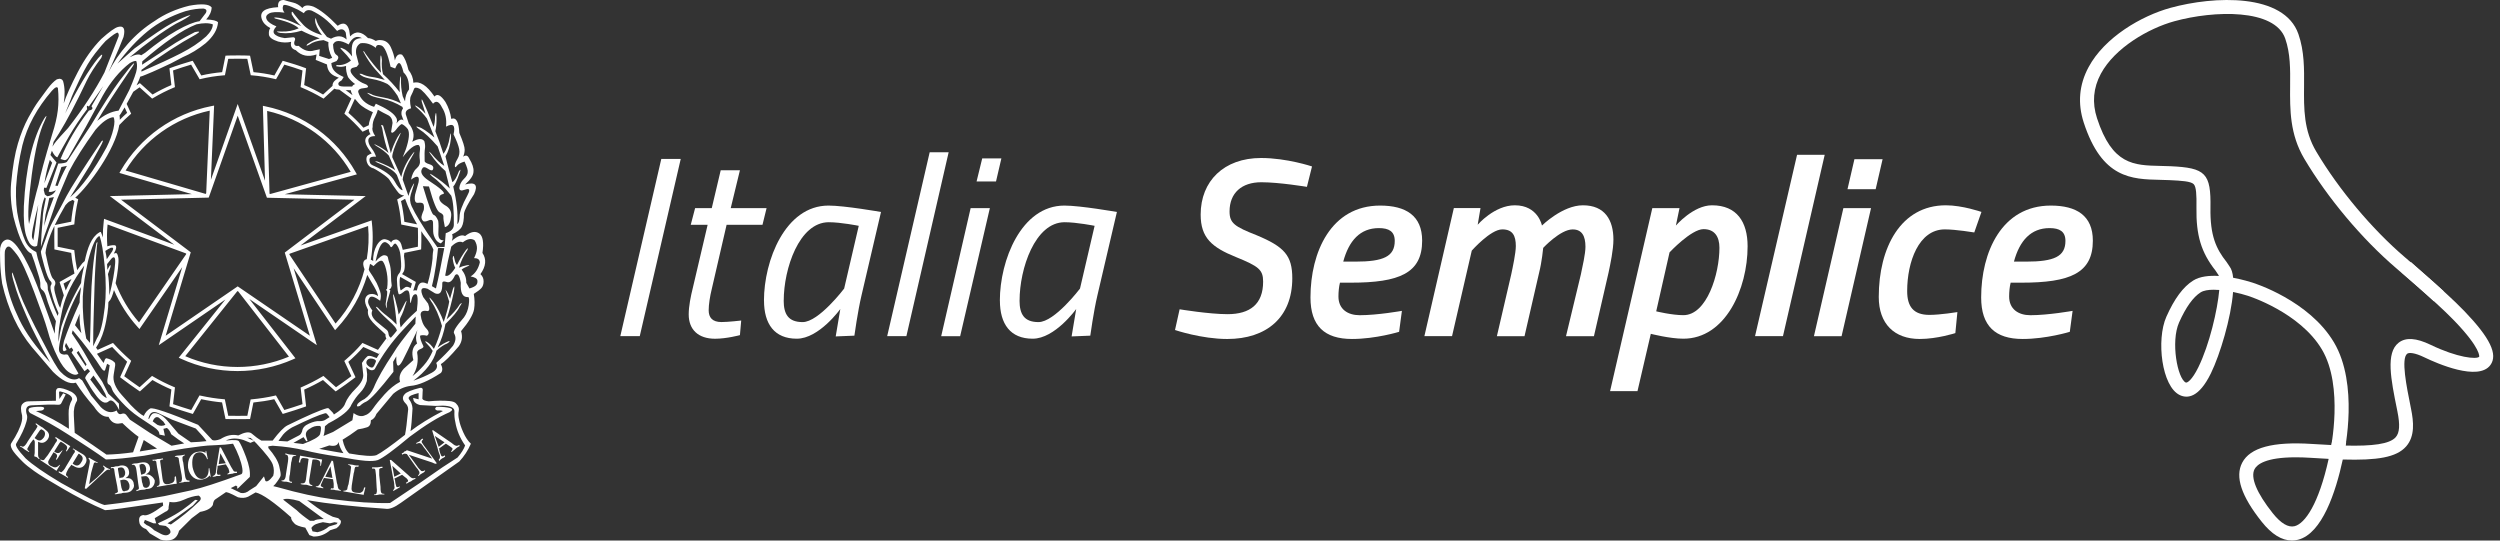 <svg width="296" height="64" viewBox="0 0 296 64" fill="none" xmlns="http://www.w3.org/2000/svg">
<rect x="0" y="0" width="296" height="64" fill="#333333" stroke="none"/>
<path fill-rule="evenodd" clip-rule="evenodd" d="M46.766 56.828C46.766 56.979 46.84 57.364 46.916 57.59C46.994 57.744 47.219 57.665 47.297 57.59L47.376 57.665C47.219 57.744 47.148 57.82 46.994 57.899C46.84 57.975 46.687 58.049 46.609 58.125L46.53 58.049C46.687 57.899 46.766 57.82 46.687 57.515C46.687 57.207 46.609 56.828 46.53 56.522L46.146 54.456H46.303L48.295 56.213C48.377 56.291 48.607 56.522 48.758 56.595C48.91 56.673 49.066 56.595 49.143 56.595L49.22 56.673C49.066 56.748 48.836 56.828 48.682 56.979C48.53 57.056 48.295 57.132 48.143 57.285L48.065 57.132C48.221 57.132 48.377 56.979 48.295 56.828C48.221 56.748 48.143 56.595 47.99 56.522L47.606 56.213L46.687 56.673L46.766 56.828ZM48.177 53.765C47.949 53.687 47.791 53.687 47.64 53.844L47.562 53.687C47.716 53.612 47.791 53.612 47.87 53.461C47.949 53.461 48.1 53.386 48.177 53.307L51.174 54.304L50.328 53.152C50.175 53.003 50.022 52.694 49.867 52.543C49.64 52.389 49.558 52.465 49.33 52.543L49.253 52.465C49.406 52.389 49.558 52.312 49.715 52.236C49.791 52.08 49.867 52.008 50.022 51.926L50.1 52.008C50.022 52.163 49.867 52.163 49.946 52.389C50.022 52.543 50.328 52.925 50.486 53.152L51.711 54.84L51.634 54.914C51.481 54.914 51.33 54.84 51.174 54.76L48.407 53.844L49.406 55.22C49.487 55.376 49.715 55.603 49.867 55.755C50.022 55.834 50.175 55.755 50.328 55.676V55.755C50.251 55.912 50.1 55.987 49.946 56.062C49.791 56.137 49.715 56.213 49.558 56.368L49.487 56.292C49.64 56.137 49.715 56.062 49.64 55.834C49.558 55.676 49.406 55.45 49.253 55.294L48.177 53.765ZM52.017 53.214C52.017 53.443 52.173 53.828 52.252 53.979C52.406 54.133 52.559 53.979 52.632 53.902L52.711 54.056C52.632 54.133 52.482 54.212 52.328 54.288C52.252 54.357 52.094 54.438 52.017 54.593L51.942 54.438C52.094 54.288 52.094 54.212 52.094 53.979C51.942 53.596 51.863 53.29 51.79 52.986L51.175 50.997L51.248 50.917L53.48 52.451C53.554 52.526 53.86 52.757 53.94 52.757C54.09 52.832 54.246 52.757 54.401 52.678V52.832C54.246 52.911 54.09 52.986 53.94 53.137C53.787 53.29 53.631 53.369 53.48 53.522L53.404 53.443C53.48 53.369 53.631 53.214 53.554 53.06C53.48 52.986 53.327 52.911 53.248 52.832L52.79 52.526L51.942 53.137L52.017 53.214ZM47.45 56.065L46.45 55.147L46.683 56.45L47.45 56.065ZM52.632 52.374L51.482 51.608L51.942 52.911L52.632 52.374ZM34.093 54.664C34.093 54.51 34.167 54.206 34.093 54.05C34.093 53.9 33.941 53.82 33.79 53.82V53.671C34.014 53.745 34.249 53.82 34.403 53.82C34.633 53.82 34.861 53.9 35.092 53.9L35.014 53.974C34.932 53.974 34.706 53.974 34.633 54.128C34.553 54.282 34.553 54.585 34.479 54.743L34.322 56.193C34.249 56.348 34.249 56.728 34.249 56.808C34.249 57.035 34.403 57.035 34.553 57.035V57.19C34.322 57.109 34.167 57.109 33.941 57.035C33.708 57.035 33.557 57.035 33.328 56.957V56.882C33.477 56.882 33.628 56.882 33.708 56.728C33.79 56.653 33.862 56.27 33.862 56.119L34.093 54.664ZM37.99 55.179L37.91 55.105C37.99 54.645 37.834 54.489 37.451 54.412C37.221 54.412 36.986 54.339 36.986 54.489L36.606 56.859C36.606 57.245 36.606 57.32 36.986 57.474V57.549C36.76 57.549 36.528 57.474 36.3 57.398C36.066 57.398 35.836 57.398 35.606 57.32V57.245C36.066 57.245 36.149 57.17 36.221 56.784L36.528 54.412C36.606 54.339 36.372 54.26 36.221 54.26C35.758 54.189 35.606 54.189 35.532 54.795L35.378 54.72L35.532 53.952L38.141 54.412L37.99 55.179ZM38.281 56.743C38.204 56.896 38.052 57.277 37.976 57.432C37.976 57.658 38.204 57.658 38.281 57.738V57.812C38.126 57.812 37.976 57.738 37.824 57.738C37.666 57.738 37.513 57.658 37.362 57.658L37.436 57.587C37.666 57.587 37.739 57.507 37.899 57.277C38.052 56.971 38.204 56.666 38.361 56.36L39.281 54.526L39.433 54.598L39.893 57.201C39.975 57.353 39.975 57.658 40.05 57.812C40.123 57.971 40.202 57.971 40.354 58.042V58.12C40.202 58.12 39.975 58.042 39.741 58.042C39.585 57.971 39.358 57.971 39.127 57.971L39.204 57.812C39.281 57.812 39.51 57.891 39.51 57.738V57.277L39.433 56.743L38.361 56.588L38.281 56.743ZM41.49 55.958C41.49 55.802 41.572 55.421 41.572 55.271C41.49 55.118 41.34 55.037 41.187 55.037L41.266 54.967C41.417 54.967 41.647 55.037 41.801 55.037C42.033 55.118 42.263 55.118 42.492 55.118L42.419 55.271C42.342 55.271 42.107 55.196 42.033 55.346C41.956 55.497 41.956 55.883 41.877 56.032L41.647 57.49C41.572 58.101 41.647 58.253 42.107 58.332C42.342 58.332 42.569 58.407 42.721 58.332C43.034 58.177 43.034 58.021 43.108 57.717H43.264L43.034 58.636C43.034 58.56 42.877 58.56 42.877 58.56C42.107 58.407 41.417 58.332 40.652 58.177V58.101C40.802 58.101 40.955 58.101 41.11 57.947C41.11 57.873 41.187 57.49 41.266 57.336L41.49 55.958ZM44.515 56.252C44.515 56.1 44.438 55.72 44.438 55.639C44.364 55.41 44.206 55.489 44.055 55.489V55.334H44.667C44.819 55.334 45.052 55.257 45.283 55.257V55.41C45.131 55.41 44.971 55.41 44.9 55.565V56.252L45.052 57.63C45.052 57.784 45.052 58.164 45.131 58.318C45.208 58.471 45.361 58.471 45.512 58.471V58.547H44.9C44.667 58.621 44.515 58.621 44.285 58.621V58.547C44.364 58.547 44.595 58.547 44.595 58.318C44.667 58.164 44.595 57.859 44.595 57.706L44.515 56.252ZM39.358 56.592L39.127 55.215L38.51 56.441L39.358 56.592ZM13.608 56.195C13.604 56.048 13.518 55.675 13.514 55.527C13.435 55.379 13.281 55.383 13.133 55.464L13.129 55.314C13.279 55.31 13.508 55.304 13.657 55.223C13.888 55.216 14.039 55.213 14.187 55.136C14.563 55.051 15.175 55.11 15.271 55.78C15.358 56.231 15.135 56.459 14.838 56.612C15.066 56.606 15.292 56.601 15.445 56.677C15.68 56.816 15.836 57.04 15.844 57.338C15.927 57.638 15.787 57.864 15.561 58.095C15.412 58.249 15.112 58.331 14.883 58.336C14.652 58.343 14.502 58.346 14.354 58.427C14.046 58.434 13.9 58.517 13.595 58.524L13.593 58.447C13.741 58.367 13.896 58.362 13.968 58.212C13.964 58.065 13.877 57.692 13.873 57.543L13.608 56.195ZM16.169 55.758C16.164 55.606 16.079 55.236 15.999 55.162C15.919 55.016 15.769 55.02 15.614 55.024L15.612 54.952C15.84 54.868 15.99 54.865 16.223 54.859C16.369 54.854 16.519 54.776 16.676 54.772C17.128 54.681 17.661 54.746 17.753 55.343C17.844 55.791 17.541 56.019 17.242 56.182C17.472 56.176 17.7 56.17 17.859 56.316C18.086 56.457 18.247 56.677 18.328 56.898C18.339 57.273 18.191 57.501 18.045 57.655C17.822 57.888 17.518 57.895 17.288 57.902C17.217 57.98 16.987 57.986 16.838 57.99C16.605 57.996 16.381 58.074 16.158 58.155L16.154 58.008C16.229 58.006 16.453 58.001 16.447 57.775C16.443 57.626 16.36 57.325 16.356 57.178L16.169 55.758ZM18.593 55.323C18.589 55.173 18.501 54.803 18.498 54.649C18.416 54.503 18.195 54.508 18.116 54.585L18.035 54.439C18.262 54.432 18.492 54.426 18.643 54.35C18.869 54.344 19.102 54.338 19.25 54.257L19.325 54.404C19.175 54.408 19.025 54.413 18.952 54.562C18.956 54.712 19.042 55.082 19.046 55.237L19.235 56.652C19.33 57.252 19.484 57.397 20.015 57.308C20.163 57.231 20.395 57.224 20.54 57.067C20.691 56.915 20.685 56.692 20.678 56.464L20.828 56.384L20.924 57.284C20.853 57.286 20.773 57.288 20.702 57.29C20.017 57.383 19.259 57.551 18.578 57.645L18.576 57.569C18.728 57.493 18.878 57.489 18.874 57.338C18.946 57.188 18.86 56.813 18.856 56.663L18.593 55.323ZM21.238 54.823C21.233 54.672 21.152 54.377 21.148 54.227C20.989 54.081 20.84 54.086 20.762 54.087L20.684 54.017C20.91 53.934 21.14 53.927 21.293 53.924C21.518 53.917 21.744 53.835 21.897 53.831L21.899 53.907C21.823 53.909 21.671 53.991 21.6 54.136C21.604 54.293 21.612 54.587 21.691 54.737L21.884 56.157C21.887 56.305 21.974 56.678 22.047 56.75C22.129 56.896 22.284 56.893 22.432 56.888L22.437 57.041C22.212 57.047 22.055 57.052 21.83 57.057C21.68 57.134 21.454 57.139 21.226 57.145L21.224 57.073C21.377 57.069 21.526 57.065 21.521 56.839C21.592 56.688 21.508 56.391 21.505 56.244L21.238 54.823ZM24.342 53.393L24.419 53.391L24.602 54.36L24.521 54.362C24.354 53.841 23.965 53.479 23.513 53.563C22.753 53.658 22.702 54.556 22.797 55.303C22.973 56.05 23.294 56.79 24.051 56.695C24.579 56.532 24.721 56.081 24.705 55.48L24.779 55.403L24.96 56.522L24.803 56.303C24.581 56.606 24.28 56.689 23.977 56.773C23.148 56.946 22.446 56.364 22.268 55.396C22.164 54.425 22.6 53.587 23.429 53.493C23.812 53.407 24.042 53.477 24.348 53.616L24.342 53.393ZM25.759 55.307C25.765 55.532 25.624 55.911 25.703 56.057C25.709 56.285 25.936 56.2 26.09 56.197L26.094 56.349C25.94 56.354 25.787 56.358 25.637 56.362C25.486 56.439 25.337 56.443 25.184 56.447L25.182 56.373C25.407 56.293 25.479 56.213 25.551 55.985C25.616 55.61 25.608 55.312 25.674 55.005L26.004 52.979L26.154 52.975L27.357 55.265C27.435 55.412 27.593 55.637 27.674 55.78C27.754 55.855 27.904 55.851 28.055 55.847L28.058 55.995C27.907 55.999 27.68 56.005 27.531 56.085C27.303 56.091 27.078 56.171 26.927 56.175L26.925 56.101C26.996 56.023 27.225 56.017 27.14 55.795C27.138 55.721 27.062 55.572 27.06 55.498L26.739 54.977L25.755 55.158L25.759 55.307ZM14.153 56.632L14.303 56.556C14.452 56.553 14.602 56.548 14.678 56.399C14.827 56.245 14.822 56.09 14.816 55.87C14.73 55.495 14.568 55.277 14.192 55.36C14.192 55.36 14.042 55.364 13.965 55.442L13.969 55.592L14.153 56.632ZM14.327 57.456C14.331 57.604 14.415 57.903 14.492 58.053C14.576 58.198 14.726 58.195 14.876 58.116C15.255 58.106 15.399 57.805 15.312 57.355C15.229 57.132 15.145 56.909 14.916 56.839C14.765 56.771 14.537 56.776 14.311 56.855L14.232 56.856L14.327 57.456ZM16.712 56.197L16.788 56.194C16.935 56.109 17.085 56.105 17.163 56.03C17.309 55.876 17.303 55.653 17.297 55.43C17.211 55.058 17.054 54.914 16.754 54.922C16.68 54.997 16.523 55.001 16.523 55.001C16.523 55.001 16.527 55.148 16.529 55.226L16.712 56.197ZM16.816 57.089C16.893 57.237 16.898 57.465 16.979 57.612C17.062 57.76 17.212 57.756 17.362 57.752C17.666 57.666 17.809 57.364 17.723 56.992C17.715 56.692 17.557 56.542 17.401 56.401C17.174 56.334 17.026 56.411 16.87 56.415L16.721 56.419L16.816 57.089ZM26.73 54.849L26.091 53.664L25.893 54.944L26.73 54.849ZM4.509 53.835C4.522 54.065 4.525 54.141 4.69 54.288L4.62 54.368C4.534 54.296 4.453 54.224 4.374 54.148C4.289 54.077 4.133 54.085 4.051 54.015L4.108 53.626L4.12 52.401C4.108 52.172 4.108 52.172 3.945 52.026L3.584 52.506C3.512 52.663 3.298 52.978 3.229 53.135C3.237 53.29 3.319 53.361 3.478 53.43L3.404 53.511C3.245 53.443 3.082 53.298 2.926 53.227C2.759 53.086 2.596 52.939 2.362 52.878L2.431 52.797C2.591 52.865 2.673 52.934 2.822 52.853C2.975 52.768 3.192 52.449 3.261 52.296L4.051 51.102C4.125 51.02 4.341 50.703 4.415 50.548C4.482 50.391 4.321 50.322 4.239 50.25L4.231 50.096C4.473 50.238 4.636 50.383 4.879 50.523C5.037 50.589 5.199 50.736 5.282 50.807C5.686 51.094 6.016 51.458 5.656 52.012C5.293 52.495 4.905 52.515 4.509 52.301V53.835ZM6.377 52.778C6.445 52.62 6.661 52.3 6.734 52.22C6.8 51.989 6.64 51.92 6.482 51.851L6.632 51.762L8.324 52.826L7.888 53.461L7.808 53.39C8.095 52.917 7.928 52.771 7.528 52.486L7.285 52.345C7.208 52.271 7.208 52.271 7.06 52.433L6.414 53.463C6.898 53.823 7.122 53.582 7.338 53.336L7.416 53.333C7.277 53.574 7.129 53.733 7.056 53.891C6.914 54.129 6.845 54.281 6.699 54.444L6.616 54.37C6.902 53.899 6.739 53.754 6.34 53.543L5.91 54.257C5.839 54.411 5.694 54.574 5.702 54.723C5.715 54.955 5.877 55.106 6.038 55.168C6.439 55.379 6.674 55.441 7.039 55.045L7.118 55.042L6.69 55.745L4.758 54.467L4.826 54.388C4.914 54.459 5.069 54.531 5.221 54.444C5.291 54.363 5.511 54.045 5.657 53.887L6.377 52.778ZM8.1 55.497C8.033 55.656 7.82 55.976 7.827 56.126C7.759 56.283 7.912 56.355 8.078 56.499L8.004 56.577C7.844 56.435 7.681 56.367 7.438 56.219C7.279 56.155 7.119 56.013 6.959 55.945L6.951 55.788C7.11 55.86 7.272 56.005 7.345 55.848C7.493 55.76 7.713 55.445 7.783 55.285L8.494 54.1C8.561 53.944 8.78 53.629 8.852 53.543C8.917 53.312 8.76 53.243 8.599 53.176L8.673 53.094C8.836 53.24 9.073 53.304 9.239 53.447C9.395 53.514 9.56 53.661 9.719 53.73C10.116 53.936 10.453 54.375 10.091 54.935C9.735 55.566 9.107 55.444 8.705 55.162C8.627 55.166 8.465 55.021 8.465 55.021L8.1 55.497ZM10.583 55.03C10.642 54.72 10.705 54.488 10.466 54.271L10.538 54.188C10.693 54.26 10.863 54.403 11.019 54.472C11.18 54.538 11.341 54.684 11.579 54.745L11.504 54.824C11.426 54.752 11.189 54.691 11.118 54.844C11.047 55.006 10.857 55.778 10.786 56.015L10.552 57.329L11.521 56.515C11.664 56.354 12.258 55.782 12.326 55.628C12.471 55.389 12.31 55.322 12.228 55.248L12.22 55.097C12.384 55.239 12.539 55.31 12.624 55.381C12.785 55.45 12.941 55.518 13.025 55.592L13.029 55.663C12.707 55.455 12.416 55.852 12.117 56.096L10.192 57.887L10.034 57.814L10.583 55.03ZM4.094 51.866C4.502 52.152 4.744 52.368 5.181 51.808C5.397 51.492 5.377 51.111 5.136 50.967C5.056 50.898 4.897 50.828 4.897 50.828C4.816 50.832 4.82 50.91 4.743 50.914L4.094 51.866ZM8.609 54.863C8.614 54.941 8.694 54.937 8.776 55.008C9.094 55.219 9.403 55.128 9.617 54.733C9.907 54.336 9.81 54.033 9.491 53.823C9.325 53.675 9.325 53.675 9.183 53.914L8.609 54.863ZM56.523 33.206C56.557 33.431 56.506 33.618 56.369 33.765C56.232 33.912 55.969 34.042 55.582 34.155L55.206 33.477C55.228 32.934 55.045 32.414 54.657 31.917C54.818 31.781 55.068 31.645 55.41 31.509C55.661 31.396 55.616 31.363 55.274 31.408C54.909 31.476 54.623 31.566 54.419 31.679H54.35C54.555 30.956 54.886 30.266 55.342 29.61C55.457 29.317 55.388 29.328 55.137 29.645C54.749 30.187 54.407 30.763 54.11 31.374C53.974 31.238 53.871 30.99 53.802 30.628C53.711 30.198 53.643 30.187 53.597 30.594C53.666 31.114 53.768 31.487 53.905 31.713C53.404 32.482 53.005 32.787 52.708 32.629C52.891 31.543 53.13 30.401 53.426 29.203C53.95 28.683 54.407 28.514 54.795 28.694C55.342 28.265 55.81 28.186 56.197 28.457C56.403 28.796 56.493 29.13 56.471 29.458C56.449 29.786 56.334 30.153 56.129 30.56C56.562 30.56 56.791 30.729 56.814 31.068C56.631 31.838 56.266 32.392 55.719 32.73C56.22 32.821 56.488 32.979 56.523 33.206ZM55.496 36.122C55.416 36.687 55.228 37.174 54.932 37.58C53.996 38.643 53.608 39.276 53.768 39.479C54.019 39.909 53.974 40.395 53.632 40.938C53.13 41.548 52.468 42.227 51.647 42.972C51.875 43.425 51.704 43.809 51.134 44.126C50.472 44.488 49.743 44.804 48.944 45.076C50.427 43.968 51.339 42.781 51.681 41.514C52.16 41.085 52.583 40.803 52.947 40.667C53.267 40.463 53.323 40.372 53.118 40.395C52.708 40.554 52.274 40.803 51.818 41.141C52.252 40.282 52.559 39.355 52.742 38.36C53.632 37.501 54.191 36.822 54.419 36.325C54.737 35.85 54.749 35.749 54.453 36.02C54.11 36.585 53.586 37.184 52.879 37.818C53.198 36.845 53.483 35.76 53.734 34.562C53.848 33.861 53.814 33.736 53.632 34.189L53.289 35.376C53.13 34.901 52.947 34.538 52.742 34.29L53.187 35.714C53.095 36.28 52.879 37.083 52.536 38.123C52.218 37.218 51.795 36.404 51.271 35.681C50.792 35.093 50.712 35.082 51.031 35.647C51.556 36.394 51.989 37.377 52.331 38.598C52.058 39.683 51.738 40.587 51.373 41.312C51.1 40.903 50.814 40.621 50.518 40.463C50.289 40.35 50.289 40.418 50.518 40.667C50.814 40.96 51.054 41.254 51.236 41.548C50.962 42.205 50.603 42.781 50.159 43.278C49.714 43.775 49.275 44.194 48.841 44.532C49.389 43.696 49.571 42.769 49.389 41.752C49.389 41.571 49.532 41.424 49.817 41.312C50.102 41.198 50.198 41.073 50.107 40.938C49.857 40.441 49.731 40.045 49.731 39.751C49.913 39.661 50.187 39.661 50.552 39.751C50.848 39.547 50.82 39.259 50.467 38.886C50.113 38.513 49.891 37.976 49.799 37.275C49.799 36.868 50.073 36.721 50.621 36.834C50.872 36.812 50.894 36.517 50.689 35.952L50.107 35.172C49.696 34.267 49.868 33.94 50.621 34.189L51.51 34.731C52.104 34.957 52.388 34.562 52.366 33.545C52.366 33.318 52.542 33.268 52.896 33.392C53.25 33.516 53.574 33.25 53.871 32.594C54.167 32.278 54.395 32.572 54.555 33.476C54.487 34.675 54.783 35.24 55.445 35.172C55.558 35.24 55.576 35.556 55.496 36.122ZM47.813 43.65C47.358 44.147 47.209 44.668 47.369 45.209C46.73 45.548 46.114 46.046 45.522 46.702C44.929 47.358 44.478 47.912 44.17 48.364C43.862 48.815 43.537 49.087 43.195 49.177C42.807 49.359 42.362 49.268 41.861 48.906L41.724 49.755L39.431 51.145L38.302 51.62C38.394 51.393 38.45 51.01 38.473 50.466L38.884 50.127C40.457 49.313 41.37 48.567 41.621 47.889C41.94 47.324 42.282 46.855 42.648 46.482C43.012 46.108 43.274 45.651 43.435 45.108L43.469 44.294L43.366 43.446C43.731 43.853 44.061 43.944 44.359 43.717C44.837 42.836 45.35 42.016 45.898 41.258C46.446 40.501 47.027 39.794 47.643 39.139C48.259 38.483 48.783 37.929 49.217 37.477L49.183 38.325C47.813 39.997 46.959 41.139 46.616 41.75C45.453 43.491 44.666 44.87 44.256 45.888C44.005 46.453 43.639 46.906 43.161 47.245C42.796 47.426 42.522 47.617 42.339 47.821C42.18 48.115 42.272 48.194 42.613 48.058C42.842 47.832 43.092 47.663 43.366 47.55C43.868 47.301 44.94 46.126 46.582 44.023L46.547 42.836L46.924 42.191C46.901 42.846 46.959 43.208 47.096 43.277C47.233 43.344 47.42 43.158 47.66 42.717C47.899 42.276 48.486 41.061 49.422 39.071C49.217 39.681 49.205 40.212 49.387 40.665C48.84 41.049 48.692 41.705 48.943 42.632L47.813 43.65ZM40.666 53.655C40.073 53.564 39.115 53.394 37.792 53.146L38.989 52.739C39.628 52.875 39.993 52.739 40.084 52.332C40.176 52.806 40.369 53.247 40.666 53.655ZM43.232 54.555C43.894 54.611 44.395 54.583 44.738 54.47C45.353 54.221 46.62 53.295 48.536 51.689C50.383 50.31 51.946 49.349 53.224 48.806C53.611 48.58 53.628 48.416 53.274 48.315C52.921 48.213 52.39 48.162 51.683 48.162C51.455 48.343 51.478 48.49 51.751 48.603C52.071 48.58 52.299 48.603 52.437 48.67C50.908 49.462 49.63 50.254 48.603 51.045C48.695 50.525 48.775 49.632 48.843 48.365C48.821 47.959 48.684 47.597 48.433 47.28C48.273 47.054 48.49 46.85 49.083 46.67L49.562 46.534V47.28L48.912 47.11L48.98 47.45C49.117 47.699 49.368 47.868 49.733 47.959L51.581 48.06L52.402 48.026C53.36 48.049 53.828 48.28 53.804 48.721C53.782 49.163 53.816 49.575 53.907 49.959C54.067 50.932 54.455 51.859 55.07 52.74C54.934 53.148 54.637 53.623 54.181 54.165L52.402 55.318C50.874 56.403 48.798 57.817 46.175 59.557C44.304 59.603 42.058 59.456 39.434 59.117C37.541 58.868 35.363 58.393 32.899 57.692L32.352 57.557L32.592 57.319C32.98 56.821 33.19 56.488 33.224 56.318C33.259 56.149 33.201 55.765 33.053 55.165C32.905 54.566 32.477 53.859 31.771 53.046V52.843L32.283 52.774C33.697 52.865 34.958 53.046 36.064 53.317C37.17 53.588 38.488 53.837 40.016 54.063C41.499 54.334 42.571 54.498 43.232 54.555ZM38.34 61.456C37.724 61.456 37.336 61.523 37.177 61.66H36.697C36.036 61.207 35.511 60.789 35.124 60.405L33.516 59.15C33.812 58.992 34.451 59.048 35.431 59.32L38.34 61.456ZM39.602 61.828L39.978 61.896L39.842 62.066L38.952 62.337C38.564 62.676 38.108 62.902 37.583 63.016L37.002 62.913L36.865 62.507C37.002 62.303 37.179 62.156 37.395 62.066C37.612 61.975 37.891 61.896 38.234 61.828L39.055 61.964L39.602 61.828ZM31.426 56.944L31.255 56.401L30.33 57.555L29.578 58.029C29.236 58.323 28.882 58.436 28.518 58.368L27.32 57.792L27.935 57.486L28.107 57.621C27.993 57.961 28.13 57.916 28.518 57.486L29.578 56.469C29.646 55.858 29.498 55.073 29.133 54.112C28.768 53.151 28.494 52.546 28.312 52.297C28.267 52.094 27.742 52.048 26.738 52.162C27.331 51.867 28.027 51.845 28.825 52.094L29.646 52.433L30.093 52.244L30.029 52.184L29.27 51.823L29.681 51.857L30.029 52.184L30.126 52.23L30.093 52.244L30.33 52.467C31.494 53.71 32.15 54.559 32.298 55.011C32.447 55.463 32.464 55.904 32.35 56.333C31.916 56.899 31.608 57.102 31.426 56.944ZM22.667 58.047C21.481 58.307 20.409 58.539 19.45 58.742C17.055 59.172 14.694 59.522 12.368 59.793C11.775 59.635 10.064 58.764 7.236 57.182C5.229 55.984 3.826 55.011 3.028 54.265C2.115 53.293 1.75 52.705 1.932 52.502C2.526 51.529 2.925 50.67 3.13 49.924C3.222 49.608 3.244 49.359 3.198 49.178C2.948 48.409 3.13 48.013 3.746 47.991C5.275 47.9 6.301 47.877 6.825 47.923C7.053 47.946 7.201 47.877 7.27 47.72L7.783 46.702L7.476 46.566L7.031 47.245L6.996 46.465C6.996 46.352 7.065 46.318 7.202 46.363C8.159 46.611 8.604 46.928 8.536 47.312C8.239 47.81 8.102 48.375 8.125 49.008L8.159 50.772C6.951 49.981 5.651 49.28 4.259 48.669C4.419 48.647 4.602 48.629 4.806 48.618C5.012 48.607 5.149 48.534 5.217 48.398C5.285 48.262 5.16 48.183 4.841 48.16C4.133 48.16 3.677 48.217 3.472 48.33C3.313 48.511 3.346 48.703 3.575 48.906C5.217 49.72 6.665 50.535 7.92 51.349C9.905 52.592 11.444 53.61 12.538 54.401C13.611 54.378 15.116 54.231 17.055 53.96L19.998 53.417C21.207 53.191 22.461 52.999 23.761 52.841C24.241 52.773 24.845 52.728 25.575 52.705C26.305 52.682 26.978 52.626 27.593 52.535C28.186 53.644 28.552 54.616 28.689 55.453C28.756 55.882 28.7 56.12 28.517 56.164C25.803 57.16 23.852 57.787 22.667 58.047ZM23.488 59.455C22.529 60.382 21.445 61.264 20.237 62.1L19.827 61.965C20.533 61.536 21.537 60.834 22.837 59.863L23.419 59.218L23.111 59.183C22.677 59.568 22.182 59.958 21.623 60.354C21.064 60.75 20.42 61.128 19.689 61.49L18.697 61.965L18.868 62.168L19.621 62.27C20.055 62.541 20.237 62.813 20.169 63.084C19.941 63.423 19.576 63.469 19.073 63.22L18.253 62.779C17.956 62.485 17.66 62.281 17.363 62.168L17.021 61.897L17.158 61.558L18.184 61.965H18.492L18.321 61.354L19.553 60.608C19.872 60.496 20.009 60.303 19.963 60.032L20.066 59.421C20.59 59.534 21.16 59.45 21.777 59.167C22.393 58.884 22.974 58.721 23.521 58.675C23.864 58.901 23.852 59.161 23.488 59.455ZM18.596 53.114L16.543 53.453L17.022 52.096L18.596 53.114ZM10.69 44.939L11.066 44.464L11.956 45.718L12.469 46.635L12.64 47.143C12.321 46.984 12.048 46.748 11.819 46.431L11.272 45.718L10.69 44.939ZM9.083 41.753L9.289 41.55L10.246 43.143L10.144 43.347L9.083 41.753ZM15.381 49.687L14.936 49.111C14.8 48.952 14.611 48.918 14.371 49.009C14.133 49.1 13.944 48.964 13.807 48.602C13.191 48.964 12.564 48.828 11.926 48.195L10.796 46.838L9.735 45.04L9.359 44.769C9.143 44.907 8.903 44.955 8.641 44.917C8.195 44.858 7.682 44.564 7.169 44.024C6.85 43.729 6.166 42.565 5.117 40.531C3.725 37.907 2.779 35.929 2.277 34.595C1.912 33.486 1.672 32.786 1.558 32.493C1.444 32.197 1.399 32.193 1.421 32.475C1.444 32.758 1.616 33.391 1.934 34.374C2.254 35.358 2.847 36.799 3.714 38.699C4.466 40.236 5.208 41.638 5.938 42.904C4.25 41.096 3.03 39.399 2.277 37.817C1.524 36.257 1.022 34.809 0.771 33.476C0.657 33.001 0.589 32.272 0.566 31.288C0.543 30.305 0.555 29.756 0.6 29.644C0.714 29.304 0.874 29.157 1.079 29.202C1.216 29.202 1.53 29.525 2.02 30.169C2.511 30.814 3.178 32.26 4.021 34.51C4.866 36.759 5.385 38.235 5.579 38.936C5.772 39.637 5.966 40.247 6.16 40.767C6.354 41.288 6.588 41.819 6.861 42.361C7.272 43.175 7.682 43.729 8.093 44.024C8.635 44.403 9.03 44.471 9.289 44.224L8.037 42.005C7.924 41.956 7.796 41.946 7.648 41.989C7.624 41.989 7.61 41.981 7.587 41.98C7.585 41.983 7.584 41.989 7.582 41.989C7.528 41.989 7.491 41.97 7.444 41.961C7.081 41.894 6.921 41.608 6.999 41.072C7.044 40.666 7.192 39.964 7.443 38.97C7.944 37.297 8.664 35.635 9.599 33.984C9.485 34.708 9.428 35.318 9.428 35.816C8.583 37.693 7.968 39.207 7.58 40.36C7.375 41.197 7.386 41.604 7.614 41.582L7.888 41.446L7.682 40.971L7.82 40.597L8.23 41.311L8.469 41.14L8.675 41.446L8.469 41.751L10.009 43.955L10.386 43.651L10.659 43.955C10.203 44.407 10.021 44.701 10.112 44.837C10.522 45.584 10.899 46.182 11.24 46.635C11.926 47.63 12.484 47.912 12.917 47.483C13.055 47.369 13.226 47.393 13.431 47.55C13.636 47.709 13.865 48.048 14.114 48.568L14.081 47.788L12.814 46.6L12.096 45.176C11.503 44.34 11.081 43.695 10.83 43.243C10.579 42.791 10.266 42.248 9.889 41.615C9.513 40.982 9.052 40.27 8.503 39.478L8.607 39.106L9.701 40.428C10.682 41.672 11.372 42.616 11.771 43.261C12.17 43.905 12.404 44.057 12.473 43.718L12.678 43.074L12.986 43.243L12.781 44.566L12.713 44.973C12.689 45.289 12.752 45.476 12.9 45.533C13.049 45.589 13.179 45.798 13.294 46.16C13.362 46.386 13.721 46.855 14.371 47.568C15.021 48.279 15.706 48.879 16.424 49.365C17.143 49.852 17.736 50.247 18.204 50.552C18.671 50.857 18.893 51.156 18.871 51.451L19.521 51.587L19.349 50.773L19.761 50.671C19.965 50.807 20.136 51.056 20.273 51.416C20.866 51.869 21.38 52.231 21.813 52.502L20.308 52.773L17.742 51.247L15.381 49.687ZM4.533 24.217C4.305 26.026 4.111 27.439 3.951 28.456L3.815 28.185C3.678 27.982 3.917 26.659 4.533 24.217ZM5.663 34.288C5.663 33.836 5.611 33.553 5.509 33.44C5.406 33.327 5.303 33.117 5.2 32.812C5.098 32.507 4.944 32.055 4.739 31.456C4.533 30.857 4.385 30.32 4.294 29.845C4.293 29.845 4.292 29.844 4.292 29.843V29.844C4.243 29.822 4.201 29.791 4.154 29.766C3.614 29.49 3.211 29.063 2.959 28.471C2.686 27.827 2.429 26.984 2.19 25.945C1.95 24.905 1.854 23.66 1.899 22.213C2.013 20.496 2.264 18.822 2.652 17.195C3.222 14.933 4.385 12.786 6.141 10.751C6.529 10.321 6.768 10.219 6.86 10.445C6.951 11.349 6.946 12.226 6.843 13.074C6.74 13.921 6.518 14.865 6.176 15.906C5.286 18.845 4.75 20.824 4.567 21.84C4.225 23.039 3.849 24.599 3.438 26.522C3.256 25.594 3.364 23.644 3.764 20.671C4.162 17.697 4.67 15.578 5.286 14.311C5.582 13.656 5.571 13.554 5.252 14.006C3.86 16.358 3.051 19.828 2.823 24.418C2.777 26.024 2.868 27.183 3.097 27.895C3.325 28.607 3.587 29.019 3.884 29.133C3.923 29.155 3.964 29.171 4.005 29.181C4.046 29.191 4.089 29.195 4.131 29.192C4.217 29.186 4.305 29.155 4.397 29.099C4.533 28.239 4.625 27.544 4.67 27.012C4.716 26.481 4.779 25.86 4.858 25.148C4.938 24.435 5.081 23.842 5.286 23.367L5.423 23.502C5.195 24.543 5.075 25.267 5.064 25.673C5.052 26.08 5.024 26.487 4.978 26.894C4.933 27.301 4.887 28.082 4.842 29.234C5.115 28.307 5.412 27.425 5.731 26.588L6.792 23.537L8.16 20.315C8.913 18.867 9.963 17.217 11.308 15.363C12.106 14.436 12.813 13.938 13.429 13.871C13.589 14.097 13.589 14.56 13.429 15.261C13.269 15.962 12.996 16.697 12.608 17.466C12.6 17.48 12.593 17.493 12.585 17.506C12.585 17.507 12.585 17.507 12.585 17.507C12.488 17.684 12.392 17.85 12.296 18.02C12.212 18.168 12.127 18.321 12.045 18.464C11.942 18.639 11.841 18.802 11.74 18.97C11.659 19.104 11.577 19.244 11.497 19.373C11.392 19.54 11.29 19.694 11.185 19.854C11.108 19.972 11.03 20.098 10.953 20.213C10.851 20.365 10.749 20.505 10.646 20.65C10.569 20.76 10.49 20.877 10.413 20.983C10.31 21.124 10.209 21.252 10.106 21.385C10.029 21.484 9.953 21.589 9.877 21.684C9.772 21.815 9.666 21.935 9.562 22.059C9.49 22.143 9.418 22.234 9.346 22.314C9.229 22.447 9.113 22.566 8.996 22.688C8.938 22.749 8.879 22.816 8.819 22.875C8.644 23.05 8.471 23.214 8.297 23.367L10.658 19.569L11.787 17.533C12.22 16.764 12.3 16.493 12.026 16.72C9.723 20.156 8.342 22.316 7.886 23.198C7.43 24.079 6.986 24.905 6.552 25.673C6.119 26.442 5.833 27.041 5.697 27.471C5.56 27.9 5.275 28.669 4.842 29.777C4.842 29.98 4.978 30.569 5.252 31.54C5.526 32.513 5.759 33.084 5.953 33.253C6.147 33.423 6.164 33.609 6.005 33.813C5.937 33.994 5.982 34.333 6.141 34.831C6.255 35.373 6.518 36.12 6.928 37.069L6.826 37.408C6.392 36.458 6.005 35.418 5.663 34.288ZM6.995 15.774C7.908 14.304 9.002 12.225 10.28 9.533C10.667 8.742 11.237 7.849 11.991 6.855C12.219 6.335 12.093 6.346 11.614 6.889C10.496 8.268 9.196 10.449 7.713 13.434L8.363 11.807C8.478 11.445 8.843 10.625 9.458 9.348C10.074 8.07 10.679 7.058 11.272 6.312C11.865 5.566 12.275 5.08 12.504 4.854C13.324 4.153 13.804 3.825 13.941 3.87C14.055 3.96 14.089 4.107 14.044 4.311L12.367 8.584C11.272 10.687 9.835 12.88 8.056 15.164C7.303 15.978 6.836 16.498 6.653 16.724C6.47 16.95 6.322 17.165 6.208 17.368L6.345 16.791L6.995 15.774ZM5.25 21.709C5.41 20.691 5.627 19.765 5.9 18.928L6.174 19.267L5.25 21.709ZM6.382 23.335L5.698 25.166L5.219 26.76L5.39 25.404L5.63 24.42L5.834 23.437L6.382 23.335ZM7.921 19.639C7.441 20.522 7.077 21.313 6.826 22.014L6.552 21.98L7.271 19.775L7.921 19.639ZM15.38 7.464C15.745 7.261 15.995 7.182 16.132 7.227C16.224 7.453 16.246 7.764 16.2 8.16C16.155 8.556 15.859 9.386 15.311 10.653L14.045 13.095C13.155 13.208 12.312 13.614 11.512 14.315C11.924 13.614 12.419 12.812 13.001 11.908C13.583 11.003 14.49 9.647 15.722 7.837C15.927 7.499 15.932 7.414 15.739 7.583C15.544 7.753 15.025 8.403 14.182 9.533C13.338 10.664 12.209 12.416 10.794 14.79C10.644 15.018 10.41 15.375 10.092 15.857C9.584 16.632 8.861 17.732 7.92 19.166C7.806 19.279 7.465 19.346 6.894 19.368L5.765 22.659C5.856 22.794 6.141 22.749 6.62 22.523C6.392 22.953 6.05 23.19 5.594 23.235L5.32 23.032L5.184 22.523L5.218 22.217L5.491 22.251L6.689 19.233L5.971 18.351L6.141 17.843C6.369 18.317 6.586 18.578 6.792 18.622C7.111 18.013 7.573 17.182 8.177 16.13C8.782 15.078 9.494 14.01 10.315 12.924L10.281 12.653C10.281 12.495 10.361 12.484 10.521 12.619L12.232 10.178L10.829 12.586C11.057 12.834 10.954 13.004 10.521 13.095C9.061 15.017 7.943 16.927 7.168 18.826L7.51 18.928C7.715 19.019 7.91 18.928 8.092 18.657L10.179 14.993L12.164 11.33C13.099 9.681 14.171 8.392 15.38 7.464ZM17.484 3.698C18.728 2.681 20.216 1.889 21.949 1.324C22.794 1.098 23.523 0.996 24.139 1.019C24.435 1.086 24.516 1.256 24.379 1.527L23.626 2.511C22.964 2.602 22.058 2.975 20.906 3.63C19.754 4.286 18.517 5.156 17.194 6.242L16.714 6.547C16.463 6.366 16.008 6.445 15.346 6.784C17.444 5.043 19.269 3.721 20.821 2.816C21.824 2.319 22.405 1.969 22.565 1.764C22.064 1.901 21.356 2.212 20.444 2.697C19.531 3.183 18.026 4.195 15.928 5.733L13.909 7.53C15.05 5.993 16.241 4.715 17.484 3.698ZM25.198 2.884C25.198 3.314 24.936 3.789 24.411 4.309C23.613 5.032 22.615 5.699 21.418 6.309C20.22 6.92 18.663 7.644 16.747 8.48V8.277C19.073 6.558 21.229 5.157 23.214 4.072C23.738 3.755 23.693 3.664 23.077 3.8C22.393 4.139 21.64 4.557 20.819 5.055C19.45 5.937 18.116 6.807 16.816 7.667L16.85 7.259C19.45 4.999 21.582 3.54 23.248 2.884C24.069 2.704 24.719 2.704 25.198 2.884ZM14.147 13.638C14.116 13.77 14.386 13.35 14.756 12.717L15.052 13.361C14.756 13.619 14.469 13.898 14.184 14.181C14.187 13.992 14.177 13.809 14.147 13.638ZM6.487 26.644C6.825 25.937 7.243 25.155 7.744 24.303C7.788 24.244 8.141 23.862 8.25 23.836C8.337 23.814 8.449 23.755 8.577 23.667L8.814 23.798C8.626 24.664 8.5 25.469 8.43 26.247L6.487 26.644ZM16.525 10.336L18.014 11.678L18.141 11.603C18.933 11.128 19.754 10.715 20.577 10.373L20.713 10.317L20.487 8.345C20.978 8.164 22.129 7.794 22.627 7.651L23.638 9.385L23.781 9.35C24.608 9.144 25.516 9 26.483 8.921L26.631 8.908L27.023 6.967C27.267 6.958 27.682 6.952 28.152 6.952C28.622 6.952 29.038 6.958 29.281 6.967L29.688 8.908L29.835 8.921C30.73 8.992 31.615 9.133 32.539 9.35L32.684 9.383L33.664 7.651C34.173 7.793 35.334 8.164 35.816 8.344L35.59 10.316L35.726 10.373C36.562 10.723 37.388 11.136 38.178 11.603L38.306 11.679L39.59 10.496C39.654 10.531 39.73 10.561 39.827 10.579C39.939 10.592 40.059 10.601 40.174 10.612C40.656 10.951 41.291 11.418 41.601 11.658L40.773 13.463L40.883 13.559C41.59 14.17 42.226 14.801 42.828 15.487L42.926 15.598L43.654 15.261C43.675 15.504 43.743 15.733 43.88 15.902C43.804 15.865 43.477 16.092 43.36 16.271C42.934 16.924 43.857 17.861 44.004 18.183C43.932 18.175 43.678 18.303 43.543 18.399C43.225 18.622 43.333 19.746 44.235 19.938C44.46 20.047 45.496 20.643 46.014 21.165C46.115 21.267 46.405 21.809 46.819 22.347C47.04 22.635 47.273 23.12 47.814 23.132C47.818 23.143 47.823 23.154 47.826 23.165L47.024 23.617L47.06 23.761C47.267 24.581 47.413 25.482 47.494 26.44L47.506 26.587L49.479 26.975C49.5 27.489 49.5 28.698 49.479 29.212L47.686 29.579C47.633 29.355 47.576 29.135 47.511 28.933C47.405 28.599 47.182 28.439 46.989 28.363C46.909 28.332 46.398 28.36 46.3 28.749C46.274 28.529 45.914 28.398 45.648 28.335C44.9 28.159 44.099 29.584 44.189 30.907C44.097 30.836 44 30.786 43.904 30.746C44.147 29.322 44.197 27.861 44.035 26.398L44.002 26.093L35.579 29.07L42.772 23.614L43.294 23.218L42.636 23.202L33.71 23L42.253 20.645L42.103 20.377C39.859 16.376 35.968 13.538 31.427 12.591L31.124 12.527L31.379 21.401L28.362 12.927L28.143 12.312L27.925 12.927L24.971 21.283L25.35 12.501L25.046 12.56C20.524 13.442 16.604 16.23 14.292 20.208L14.138 20.475L22.72 22.985L13.666 23.202L13.007 23.218L13.532 23.614L20.639 28.98L12.319 25.909L12.283 26.216C12.206 26.851 12.175 27.486 12.178 28.119C12.097 27.861 12.014 27.637 11.955 27.507C11.906 27.403 11.758 27.516 11.753 27.519C10.796 28.093 10.37 29.352 10.029 30.913L9.755 31.163C9.54 31.43 9.336 31.708 9.138 31.989C8.978 31.182 8.867 30.445 8.809 29.761L8.797 29.616L6.827 29.214C6.818 28.695 6.818 27.491 6.827 26.973L8.798 26.57L8.81 26.424C8.878 25.576 9.015 24.699 9.228 23.741L9.26 23.599L8.909 23.404C10.491 22.025 13.661 17.698 14.125 14.802C14.545 14.364 14.974 13.941 15.418 13.56L15.53 13.464L14.995 12.299C15.251 11.85 15.528 11.346 15.781 10.863C16.071 10.654 16.346 10.459 16.525 10.336ZM41.741 11.269C41.528 11.107 41.231 10.887 40.926 10.666C41.13 10.676 41.336 10.688 41.538 10.684C41.551 10.839 41.642 11.082 41.741 11.269ZM40.46 9.502L40.692 9.117C39.949 8.781 39.264 8.381 39.229 7.466L39.845 7.23C40.118 6.913 40.124 6.676 39.861 6.517C39.599 6.359 39.457 5.941 39.434 5.262C39.685 4.72 40.301 4.72 41.281 5.262C41.716 4.426 42.24 4.177 42.855 4.517C42.194 4.517 41.806 4.799 41.692 5.365C41.624 5.726 41.624 6.167 41.692 6.686C41.464 6.371 41.19 6.099 40.871 5.873C40.255 5.557 40.141 5.59 40.529 5.975C40.916 6.359 41.259 6.755 41.555 7.162C41.053 7.569 40.506 7.75 39.914 7.705C39.708 7.795 39.742 7.851 40.016 7.875C40.289 7.942 40.609 7.919 40.974 7.806C40.928 8.168 41.048 8.768 41.208 9.13C41.425 9.439 41.713 9.712 42.052 9.959C41.892 10.005 41.761 10.089 41.693 10.248C40.799 10.263 40.41 10.251 40.228 10.177C40.19 10.151 40.154 10.126 40.119 10.102C40.105 10.084 40.094 10.066 40.086 10.044C40.037 9.894 40.011 9.756 40.46 9.502ZM37.79 6.616L37.859 5.835L37.209 5.971C36.593 6.174 35.978 5.993 35.361 5.428C34.951 5.496 34.779 5.338 34.848 4.953C35.008 4.614 34.962 4.433 34.712 4.411L33.718 4.513C33.08 4.422 32.658 4.242 32.453 3.97C32.317 3.744 32.407 3.461 32.727 3.122C32.111 2.874 31.729 2.602 31.581 2.308C31.433 2.014 31.523 1.777 31.854 1.596C32.185 1.415 32.795 1.381 33.684 1.494C33.479 1.246 33.422 0.985 33.514 0.714C33.536 0.443 34.129 0.59 35.292 1.155L35.978 1.562C36.16 1.223 36.467 1.121 36.901 1.257C37.426 1.506 37.916 1.805 38.372 2.155C38.828 2.506 39.341 3.009 39.912 3.664C40.391 3.349 40.733 3.415 40.939 3.868L41.041 4.682C40.539 4.207 39.923 4.173 39.193 4.58L38.715 4.377C38.052 3.585 37.653 2.987 37.517 2.579C37.38 2.06 37.312 2.014 37.312 2.444C37.334 2.896 37.608 3.473 38.132 4.173C37.129 3.857 36.394 3.45 35.925 2.953C35.459 2.455 35.099 2.037 34.848 1.698C34.597 1.29 34.495 1.29 34.54 1.698C34.814 2.195 35.191 2.658 35.669 3.088C35.304 2.93 34.962 2.771 34.643 2.613C33.844 2.273 33.183 2.094 32.658 2.07C32.407 2.07 32.396 2.116 32.624 2.207C33.514 2.432 34.158 2.641 34.558 2.834C34.956 3.025 35.225 3.202 35.361 3.359C34.722 3.631 34.061 3.755 33.377 3.733C32.943 3.71 32.749 3.721 32.795 3.767C32.841 3.811 32.978 3.857 33.205 3.902C34.027 3.993 34.86 3.902 35.704 3.631C36.319 3.947 37.038 4.252 37.859 4.547C37.357 4.66 36.866 4.886 36.388 5.225C36.205 5.451 36.296 5.462 36.661 5.258C37.027 4.987 37.574 4.818 38.304 4.75L38.886 4.987C38.839 5.598 38.988 6.22 39.33 6.853L38.953 6.988L37.79 6.616ZM44.498 5.665C44.521 5.349 44.732 5.253 45.131 5.377C45.53 5.502 45.901 6.345 46.243 7.905L46.79 8.108C46.973 7.678 47.121 7.464 47.236 7.463C47.417 7.464 47.599 7.836 47.782 8.583C48.238 8.99 48.455 9.656 48.433 10.583C48.137 10.969 47.976 11.443 47.954 12.008L47.68 11.398C47.52 10.72 47.451 10.007 47.475 9.26C47.451 8.945 47.417 8.945 47.372 9.26C47.303 9.917 47.292 10.471 47.338 10.923C46.722 10.131 46.06 9.419 45.353 8.786C45.216 8.289 45.171 7.723 45.216 7.09C45.149 6.548 45.09 6.423 45.045 6.717C45 7.396 45.023 8.029 45.114 8.616C44.589 8.096 43.973 7.34 43.266 6.345C43.084 6.027 43.003 5.96 43.027 6.141C43.46 6.955 43.916 7.633 44.395 8.176C44.875 8.719 45.263 9.147 45.559 9.465C44.966 9.283 44.452 9.165 44.019 9.109C43.586 9.052 43.186 8.933 42.821 8.752C42.479 8.685 42.49 8.763 42.855 8.99C43.061 9.125 43.477 9.25 44.105 9.363C44.732 9.476 45.319 9.668 45.867 9.939C46.163 10.12 46.562 10.584 47.064 11.329L47.475 12.245C46.836 11.906 46.129 11.669 45.353 11.534C44.577 11.398 44.121 11.273 43.985 11.16C43.392 10.911 43.324 10.934 43.779 11.228C43.916 11.364 44.401 11.516 45.233 11.686C46.066 11.855 46.87 12.178 47.646 12.652L47.714 12.856C47.554 13.037 47.498 13.285 47.543 13.602L47.782 14.28C47.577 14.031 47.292 14.145 46.927 14.62C47.064 14.326 47.029 14.054 46.825 13.806C46.505 13.331 45.729 12.822 44.498 12.28L44.293 12.652C43.289 12.336 42.662 11.748 42.411 10.889C42.389 10.618 42.627 10.465 43.129 10.431C43.631 10.397 43.711 10.256 43.368 10.007C42.707 9.781 42.16 9.396 41.727 8.854C41.429 8.47 41.429 8.198 41.727 8.04L42.24 7.905L42.479 7.599L42.171 6.412C42.08 5.802 42.251 5.372 42.685 5.123C43.301 5.033 43.905 5.213 44.498 5.665ZM43.806 14.174C43.738 14.361 43.683 14.591 43.658 14.829L43.029 15.12C42.476 14.499 41.893 13.921 41.254 13.362L42.017 11.698C42.138 11.851 42.297 12.032 42.495 12.245C42.866 12.645 43.565 13.038 44.153 13.286C44.116 13.329 43.954 13.769 43.806 14.174ZM49.38 26.558L47.875 26.261C47.796 25.393 47.663 24.57 47.48 23.811L47.964 23.539C48.324 24.57 48.802 25.575 49.38 26.558ZM51.859 29.386C51.995 29.34 52.303 29.378 52.599 29.378C52.28 31.096 51.911 32.978 51.615 34.154L51.137 33.882C51.547 32.255 51.768 30.426 51.859 29.386ZM49.351 34.403C49.37 34.378 49.086 34.337 48.93 34.424C49.054 34.037 49.162 33.686 49.199 33.518L49.231 33.378L47.609 32.456C47.672 32.368 47.739 32.271 47.793 32.175C47.974 31.853 47.958 31.095 47.832 30.3C47.846 30.179 47.866 30.057 47.877 29.94L49.858 29.535L49.868 29.387C49.891 29.074 49.896 28.052 49.885 27.367C49.959 27.482 50.026 27.598 50.102 27.713C50.097 27.759 50.992 28.701 51.315 29.555C51.206 30.107 51.219 30.582 51.217 30.608C51.099 31.699 50.901 32.7 50.623 33.611C49.653 33.147 49.494 33.78 49.351 34.403ZM48.776 33.572C48.739 33.71 48.679 33.905 48.611 34.119C48.413 33.969 48.134 33.903 47.968 34.019C47.96 34.025 47.657 34.236 47.468 34.378C47.404 34.426 47.348 34.067 47.327 33.8C47.318 33.625 47.287 33.048 47.385 32.78L48.776 33.572ZM13.121 29.337C13.417 29.27 13.475 29.405 13.292 29.744L12.642 30.694C12.597 30.309 12.539 29.981 12.471 29.71C12.699 29.552 12.916 29.428 13.121 29.337ZM12.917 31.576L12.712 31.949L12.677 31.271L13.19 30.627C13.533 30.288 13.681 30.468 13.635 31.169C13.567 32.187 13.338 33.453 12.951 34.968C12.928 33.725 12.872 32.888 12.78 32.458L13.088 31.61C13.111 31.316 13.054 31.305 12.917 31.576ZM22.052 30.044L22.032 30.111L16.461 38.172C15.251 36.784 14.326 35.207 13.685 33.528C13.933 32.345 14.094 31.015 14.013 30.523C13.944 30.162 13.858 29.975 13.756 29.964C13.653 29.952 13.556 29.98 13.465 30.049L13.67 29.642C13.784 29.347 13.784 29.156 13.67 29.065C13.613 29.005 13.168 29.005 12.709 29.165C12.647 28.308 12.651 27.444 12.737 26.578L21.98 29.989L22.052 30.044ZM34.211 42.226C32.303 43.027 30.207 43.45 28.129 43.45C25.976 43.45 23.893 43.02 21.932 42.171L28.071 34.512L28.146 34.461L28.204 34.501L34.211 42.226ZM43.163 31.884C42.559 34.242 41.396 36.451 39.732 38.31L34.281 30.164L34.255 30.077L34.311 30.035L43.582 26.758C43.701 28.081 43.643 29.401 43.423 30.688C43.155 30.742 42.967 30.961 43.014 31.359C43.033 31.517 43.088 31.694 43.163 31.884ZM31.63 13.132C35.8 14.088 39.378 16.696 41.523 20.345L32.025 22.963L31.935 22.961L31.911 22.894L31.63 13.132ZM24.314 22.95L14.872 20.188C17.078 16.56 20.68 13.998 24.835 13.1L24.414 22.861L24.382 22.947L24.314 22.95ZM24.555 23.4L24.714 23.396L24.767 23.246L28.144 13.695L31.55 23.262L31.604 23.411L31.765 23.415L41.968 23.646L33.844 29.807L33.717 29.904L33.763 30.056L36.689 39.752L28.275 33.995L28.144 33.905L28.012 33.995L19.614 39.752L22.54 30.025L22.585 29.873L22.459 29.776L14.336 23.645L24.555 23.4ZM8.468 33.034C8.214 33.472 7.985 33.927 7.785 34.396C7.68 34.075 7.583 33.772 7.52 33.569L8.468 33.034ZM6.279 33.002C6.052 32.776 5.755 31.759 5.391 29.95C5.413 29.475 5.607 28.763 5.972 27.813C6.098 27.488 6.261 27.122 6.442 26.741L6.44 26.807C6.424 27.228 6.424 28.96 6.44 29.381L6.445 29.534L8.432 29.941C8.501 30.691 8.628 31.495 8.816 32.39L7.053 33.384L7.097 33.532C7.163 33.754 7.367 34.388 7.558 34.967C7.38 35.451 7.235 35.948 7.126 36.461C6.921 36.145 6.804 35.687 6.622 35.088C6.44 34.489 6.382 34.087 6.451 33.884C6.633 33.568 6.577 33.274 6.279 33.002ZM9.602 33.51C8.598 35.229 7.822 36.936 7.275 38.632C7.138 39.152 7.024 39.774 6.932 40.497C6.864 39.57 7.018 38.276 7.395 36.613C7.771 34.952 8.632 33.227 9.978 31.441C9.75 32.369 9.624 33.058 9.602 33.51ZM9.632 39.447L8.879 38.497L9.426 37.141C9.403 37.887 9.472 38.655 9.632 39.447ZM11.41 28.796C11.045 30.672 10.828 33.081 10.76 36.02L10.726 37.954L10.657 40.599L10.212 40.09C9.893 38.507 9.756 36.845 9.802 35.105C9.871 33.816 10.075 32.425 10.418 30.933C10.897 29.056 11.353 28.061 11.786 27.948C12.037 28.604 12.242 29.82 12.402 31.595C12.562 33.369 12.562 34.969 12.402 36.394C12.197 38.202 11.889 39.423 11.479 40.056L11.034 41.006C11.034 39.604 11.051 38.463 11.085 37.581C11.119 36.698 11.153 35.528 11.187 34.07C11.222 32.612 11.319 30.956 11.479 29.101C11.57 28.649 11.547 28.547 11.41 28.796ZM44.749 41.424L42.912 40.603L42.816 40.715C42.258 41.364 41.623 41.994 40.873 42.64L40.761 42.737L41.603 44.539C41.188 44.849 40.21 45.565 39.783 45.85L38.292 44.507L38.166 44.582C37.403 45.039 36.582 45.458 35.727 45.828L35.593 45.886L35.819 47.852C35.33 48.025 34.175 48.393 33.664 48.545L32.672 46.817L32.529 46.85C31.694 47.043 30.808 47.184 29.82 47.28L29.675 47.294L29.284 49.229C29.039 49.234 28.627 49.237 28.16 49.237C27.692 49.237 27.274 49.234 27.025 49.229L26.619 47.277L26.472 47.264C25.62 47.195 24.709 47.056 23.765 46.849L23.621 46.818L22.645 48.545C22.144 48.394 20.992 48.025 20.491 47.851L20.716 45.868L20.581 45.812C19.744 45.463 18.918 45.049 18.128 44.581L18.002 44.507L16.528 45.849C16.099 45.558 15.114 44.853 14.706 44.541L15.532 42.722L15.424 42.627C14.68 41.97 14.043 41.343 13.477 40.711L13.381 40.604L11.564 41.423C11.511 41.352 11.442 41.26 11.37 41.161C11.678 40.715 12.081 39.916 12.331 39.008C12.683 37.737 12.846 36.334 12.831 35.799C12.885 35.698 12.899 35.671 12.962 35.61C13.135 35.477 13.325 34.98 13.495 34.342C14.181 35.927 15.114 37.415 16.305 38.728L16.512 38.956L21.577 31.629L18.985 40.244L18.797 40.869L19.339 40.499L26.687 35.462L21.162 42.355L21.445 42.483C23.553 43.446 25.802 43.934 28.131 43.934C30.381 43.934 32.652 43.453 34.698 42.545L34.98 42.419L29.524 35.403L36.972 40.499L37.514 40.869L37.325 40.244L34.764 31.756L39.672 39.091L39.883 38.865C41.582 37.042 42.801 34.874 43.487 32.549C43.994 33.476 44.727 34.505 44.76 35.07C44.289 34.653 43.221 34.642 43.219 35.654C43.219 35.961 43.472 36.483 43.578 36.705C43.361 37.784 44.616 38.575 45.641 39.593C45.631 39.861 45.679 39.981 45.75 40.068C45.415 40.535 44.979 41.129 44.749 41.424ZM19.587 50.297C19.268 50.455 18.949 50.455 18.629 50.297L18.082 49.889C18.264 49.437 18.504 49.29 18.8 49.448L19.347 49.923L19.587 50.297ZM19.042 49.145C18.677 48.941 18.38 48.873 18.152 48.941C17.992 48.987 17.822 49.213 17.639 49.62L17.57 49.552C17.662 49.168 17.804 48.929 17.998 48.84C18.192 48.749 18.437 48.772 18.734 48.907L20.375 49.687L23.182 50.739C23.866 51.462 24.288 51.96 24.447 52.231C23.877 52.299 23.261 52.345 22.6 52.367L21.129 51.349C20.535 50.649 20.102 50.14 19.829 49.823C19.555 49.507 19.292 49.281 19.042 49.145ZM37.793 49.86C37.496 49.837 37.097 49.933 36.595 50.148C36.093 50.363 35.82 50.663 35.774 51.047C35.682 51.318 35.557 51.487 35.398 51.556C34.895 51.827 34.44 52.065 34.029 52.267L32.969 52.2L33.516 51.454C33.79 51.137 34.143 50.854 34.577 50.606C36.516 49.656 37.804 49.103 38.443 48.944C38.556 48.899 38.66 48.932 38.751 49.046L39.025 49.385L38.648 49.622C38.42 49.803 38.135 49.883 37.793 49.86ZM36.251 51.689C36.136 51.305 36.274 50.999 36.661 50.774C37.026 50.502 37.426 50.389 37.858 50.434C38.041 50.457 38.052 50.785 37.892 51.417C37.756 51.734 37.083 52.119 35.874 52.571L34.745 52.435L35.943 51.757L36.251 52.232H36.422L36.251 51.689ZM44.498 42.838C44.396 43.081 44.28 43.492 44.052 43.518C43.822 43.544 43.375 43.224 43.375 42.937C43.375 42.651 43.61 42.449 43.902 42.449C44.192 42.449 44.6 42.595 44.498 42.838ZM43.486 42.201C43.21 42.445 42.985 42.775 42.855 42.973L42.992 44.228C43.084 44.749 42.804 45.331 42.154 45.975C41.504 46.62 41.076 47.213 40.871 47.756C40.757 48.162 40.312 48.603 39.536 49.078C39.491 48.942 39.309 48.728 38.989 48.434C38.943 48.344 38.853 48.31 38.715 48.332C37.94 48.536 36.377 49.214 34.028 50.367C33.618 50.571 33.035 51.17 32.283 52.165H30.948C30.583 51.961 30.196 51.678 29.785 51.317C29.488 51.09 28.964 51.17 28.211 51.555C27.505 51.396 26.797 51.542 26.09 51.995C25.657 52.153 25.337 52.188 25.132 52.097L23.456 50.3C19.988 48.852 18.095 48.208 17.775 48.366C17.434 48.57 17.183 48.864 17.023 49.248C16.681 49.09 16.168 48.66 15.483 47.959L14.423 46.772C13.647 45.913 13.327 45.099 13.464 44.331L13.636 43.279C13.659 43.12 13.636 42.996 13.568 42.906C13.316 42.634 12.872 42.471 12.644 42.426C12.595 42.405 12.447 42.354 12.278 42.966C12.307 43.063 11.818 42.38 11.48 41.891L13.277 41.081C13.801 41.656 14.384 42.229 15.052 42.826L14.219 44.659L14.336 44.754C14.668 45.023 16.071 46.026 16.438 46.263L16.565 46.346L18.051 44.994C18.775 45.415 19.528 45.792 20.291 46.117L20.063 48.116L20.208 48.17C20.626 48.323 22.275 48.852 22.684 48.967L22.834 49.01L23.821 47.264C24.678 47.446 25.508 47.574 26.291 47.644L26.7 49.614L26.855 49.619C27.1 49.627 27.69 49.63 28.159 49.63C28.63 49.63 29.216 49.627 29.451 49.619L29.608 49.613L30.002 47.657C30.894 47.565 31.705 47.436 32.473 47.266L33.473 49.009L33.623 48.967C34.053 48.845 35.708 48.319 36.102 48.168L36.243 48.114L36.016 46.13C36.792 45.788 37.54 45.407 38.242 44.994L39.739 46.344L39.866 46.265C40.234 46.037 41.63 45.015 41.967 44.757L42.091 44.661L41.241 42.842C41.915 42.252 42.498 41.674 43.017 41.082L44.864 41.908L44.959 41.792C44.974 41.773 44.995 41.747 45.014 41.723C44.784 42.085 44.601 42.374 44.596 42.391C44.541 42.413 43.748 41.973 43.486 42.201ZM45.939 40.27C45.936 40.277 45.928 40.288 45.923 40.296C45.891 40.256 45.859 40.215 45.841 40.171C45.873 40.2 45.907 40.231 45.939 40.27ZM47.919 35.917C47.781 36.188 47.661 36.426 47.559 36.629C47.456 36.833 47.336 37.037 47.2 37.24C47.154 36.878 47.006 36.234 46.755 35.307C46.549 34.673 46.493 34.685 46.584 35.341C46.766 36.403 46.892 37.432 46.961 38.427C46.573 38.02 46.179 37.67 45.781 37.376C45.381 37.082 45.033 36.765 44.737 36.426C44.486 36.268 44.44 36.29 44.6 36.493C44.874 36.855 45.278 37.28 45.814 37.766C46.35 38.252 46.675 38.574 46.789 38.733C46.903 38.89 46.972 39.026 46.994 39.139C46.789 39.411 46.549 39.693 46.276 39.987C46.116 39.897 46.025 39.744 46.002 39.529C45.98 39.314 45.905 39.156 45.781 39.054C45.655 38.952 45.272 38.642 44.634 38.122C44.063 37.624 43.881 37.173 44.087 36.765C43.926 36.562 43.784 36.324 43.659 36.053C43.533 35.782 43.562 35.516 43.744 35.256C43.926 34.996 44.349 35.115 45.01 35.613C45.124 35.228 45.124 34.866 45.01 34.527C44.896 34.188 44.759 33.848 44.6 33.509C44.303 32.967 44.018 32.503 43.744 32.119C43.708 32.043 43.685 31.984 43.657 31.917C43.712 31.694 43.764 31.471 43.81 31.246C43.924 31.288 44.06 31.372 44.223 31.508C44.793 30.898 45.17 30.723 45.352 30.983C45.535 31.242 45.683 31.678 45.797 32.288C45.91 32.899 45.923 33.532 45.831 34.188L45.694 34.324L45.831 34.459C45.876 34.595 45.82 35.104 45.661 35.985C45.661 36.166 45.717 36.347 45.831 36.528C45.786 36.257 45.774 36.053 45.797 35.917C45.82 35.804 45.894 35.538 46.019 35.12C46.145 34.702 46.208 34.465 46.208 34.408C46.208 34.352 46.214 34.312 46.032 34.289C46.236 34.222 46.27 34.125 46.327 34.001C46.385 33.876 46.395 33.752 46.361 33.628C46.327 33.503 46.305 33.148 46.294 32.559C46.282 31.972 46.225 31.525 46.122 31.22C46.019 30.914 45.957 30.677 45.934 30.508C45.91 30.338 45.774 30.242 45.524 30.219C45.272 30.197 44.919 30.446 44.463 30.966C44.668 29.993 44.879 29.343 45.095 29.016C45.312 28.688 45.535 28.592 45.763 28.727C45.991 28.863 46.139 29.01 46.208 29.168C46.276 29.326 46.379 29.298 46.515 29.083C46.653 28.868 46.766 28.795 46.858 28.863C46.949 28.93 47.046 29.066 47.148 29.27C47.251 29.473 47.325 29.688 47.371 29.915C47.416 30.14 47.456 30.553 47.491 31.152C47.525 31.751 47.45 32.153 47.268 32.356C47.085 32.559 46.994 32.808 46.994 33.102C47.04 34.278 47.132 34.861 47.268 34.849C47.405 34.837 47.57 34.747 47.765 34.578C47.959 34.408 48.13 34.346 48.278 34.391C48.426 34.437 48.511 34.764 48.535 35.375C48.557 35.985 48.614 36.047 48.706 35.561C48.797 35.075 48.968 34.833 49.219 34.833C49.47 34.833 49.515 35.488 49.355 36.799C48.466 37.591 47.827 38.246 47.439 38.766C47.302 38.201 47.296 37.805 47.422 37.579C47.548 37.353 47.661 37.099 47.765 36.816C47.868 36.534 47.953 36.279 48.021 36.053C48.203 35.51 48.17 35.465 47.919 35.917ZM48.67 11.329C48.83 11.013 48.944 10.753 49.012 10.549C49.08 10.346 49.286 10.323 49.628 10.482C49.97 10.639 50.518 11.239 51.271 12.279C51.635 11.871 51.989 12.019 52.331 12.72C52.741 13.353 52.901 14.111 52.81 14.992C53.654 14.54 53.95 14.845 53.7 15.908C54.065 16.654 54.287 17.236 54.367 17.655C54.447 18.073 54.378 18.463 54.161 18.824C53.945 19.186 53.842 19.463 53.853 19.656C53.864 19.847 53.945 19.842 54.093 19.638C54.241 19.435 54.544 19.266 55 19.129C55.296 19.762 55.422 20.181 55.376 20.384C55.376 20.633 55.222 20.904 54.914 21.198C54.606 21.493 54.43 21.843 54.383 22.249C54.383 22.453 54.487 22.555 54.692 22.555L55.308 22.386C55.627 22.34 55.639 22.589 55.342 23.132C55.022 23.72 54.789 24.218 54.641 24.624C54.492 25.031 54.418 25.359 54.418 25.607C54.395 26.127 54.304 26.433 54.145 26.524C54.19 25.868 54.173 25.183 54.093 24.472C54.013 23.759 53.87 22.962 53.666 22.08C53.848 21.922 54.099 21.391 54.418 20.486C54.578 20.034 54.544 19.978 54.315 20.317C54.065 20.995 53.814 21.413 53.562 21.572C53.312 20.735 53.038 19.718 52.741 18.52C53.083 17.954 53.3 17.242 53.392 16.383C53.414 15.659 53.369 15.602 53.255 16.213C53.118 17.073 52.867 17.74 52.502 18.214C52.206 17.265 51.886 16.371 51.544 15.535C51.658 15.06 51.704 14.506 51.681 13.873C51.658 13.24 51.601 13.218 51.509 13.805C51.509 14.28 51.453 14.686 51.339 15.026L50.586 13.127L50.107 12.042C49.947 11.68 49.891 11.68 49.936 12.042L50.381 13.466C50.039 13.082 49.719 12.799 49.422 12.617C49.126 12.438 49.069 12.448 49.252 12.651C49.753 13.082 50.187 13.545 50.552 14.042C50.848 14.766 51.145 15.512 51.441 16.28C50.574 15.557 49.97 15.15 49.628 15.06C49.195 14.902 49.195 14.981 49.628 15.297C50.244 15.682 50.974 16.36 51.818 17.332C52.092 18.124 52.354 18.892 52.605 19.638C52.171 19.39 51.647 18.892 51.031 18.146C50.757 17.875 50.746 17.92 50.997 18.282C51.498 19.028 52.08 19.684 52.741 20.249L53.255 22.318C52.73 21.797 52.045 21.266 51.202 20.724C50.837 20.498 50.814 20.543 51.134 20.86C51.863 21.379 52.627 22.149 53.426 23.166C53.654 23.799 53.757 24.963 53.734 26.659C53.711 27.089 53.392 27.405 52.776 27.609L52.639 29.236L51.783 29.271C51.327 28.637 50.98 28.146 50.741 27.795C50.5 27.445 50.158 26.907 49.713 26.184C49.268 25.46 48.944 24.873 48.739 24.421C48.534 23.968 48.499 23.504 48.635 23.03C48.773 22.555 48.887 22.193 48.978 21.944C49.069 21.696 49.058 21.651 48.944 21.809C48.67 22.284 48.476 22.747 48.362 23.2L47.678 21.266C47.747 20.498 48.157 19.514 48.91 18.315C49.138 17.909 49.114 17.875 48.841 18.214C48.157 19.118 47.712 20.034 47.507 20.961L46.447 18.62C46.423 18.192 46.697 17.378 47.267 16.18C47.564 15.546 47.496 15.569 47.062 16.246C46.697 16.925 46.435 17.558 46.275 18.146C45.956 16.857 45.648 15.761 45.351 14.857L45.112 14.789L45.249 15.162C45.431 16.293 45.682 17.276 46.001 18.112C45.568 17.728 45.078 17.412 44.53 17.163C44.234 17.004 44.234 17.038 44.53 17.265C45.191 17.649 45.693 18.033 46.036 18.418C46.309 19.051 46.56 19.627 46.788 20.147C46.378 19.853 45.682 19.514 44.701 19.129C44.336 19.062 44.336 19.107 44.701 19.265C45.933 19.762 46.697 20.249 46.993 20.724L47.678 22.521C47.427 22.521 47.096 22.149 46.686 21.402C46.343 20.769 45.488 20.158 44.119 19.571C43.846 19.457 43.721 19.22 43.743 18.858C43.788 18.61 44.051 18.508 44.53 18.553C44.393 18.169 44.234 17.864 44.051 17.637L43.777 17.231C43.412 16.485 43.629 16.111 44.427 16.111C44.131 15.659 44.028 15.309 44.119 15.06C44.097 14.63 44.199 14.211 44.427 13.805C44.564 13.534 44.667 13.262 44.736 12.991C45.169 13.24 45.562 13.449 45.916 13.618C46.269 13.787 46.458 14.099 46.48 14.551L46.309 15.602C46.378 15.806 46.56 15.738 46.857 15.399C47.153 14.992 47.392 14.755 47.575 14.686C47.826 14.8 48.066 15.004 48.293 15.297C48.521 15.727 48.442 16.518 48.054 17.671L47.678 18.62C48.453 17.604 49.08 17.117 49.56 17.163C49.719 17.276 49.771 17.507 49.713 17.858C49.656 18.208 49.656 18.576 49.713 18.96C49.771 19.344 49.639 19.672 49.321 19.944C49.001 20.215 48.783 20.655 48.67 21.266C49.4 20.724 49.696 20.826 49.56 21.572L49.149 23.03C49.035 23.731 49.149 24.059 49.491 24.013C49.834 23.968 50.044 24.013 50.124 24.149C50.203 24.285 50.222 24.522 50.175 24.862C49.97 25.336 49.879 25.647 49.901 25.794C49.925 25.941 49.987 26.066 50.09 26.168C50.193 26.269 50.415 26.246 50.757 26.099C51.099 25.953 51.27 26.054 51.271 26.405C51.27 26.755 51.276 27.095 51.287 27.422C51.299 27.75 51.408 28.072 51.612 28.389C51.766 28.606 51.965 28.747 52.202 28.817L52.536 28.456C52.08 28.479 51.869 28.185 51.903 27.575C51.938 26.964 51.932 26.489 51.886 26.15C51.704 25.721 51.522 25.483 51.339 25.438C51.157 25.393 50.734 24.262 50.073 22.047L50.791 22.08C51.316 23.98 51.738 25.003 52.057 25.15C52.376 25.297 52.525 25.466 52.502 25.659C52.479 25.85 52.536 26.263 52.673 26.896C53.083 26.784 53.323 26.41 53.392 25.778C53.506 25.189 53.334 24.737 52.879 24.421C52.399 24.149 52.126 23.9 52.057 23.674C51.921 23.291 52.069 23.052 52.502 22.962C52.753 22.826 52.148 22.284 50.688 21.334C49.936 20.814 49.708 20.351 50.005 19.944C50.118 19.74 50.329 19.746 50.638 19.961C50.945 20.175 51.145 20.227 51.236 20.114C51.396 19.797 51.27 19.576 50.86 19.452C50.449 19.328 50.256 19.186 50.278 19.028C50.256 18.327 50.267 17.853 50.312 17.604C50.358 17.355 50.335 17.061 50.244 16.722C49.993 16.36 49.514 16.383 48.807 16.789C48.966 16.405 49.006 16.033 48.927 15.671C48.847 15.309 48.67 14.958 48.397 14.619L48.054 13.567C47.962 13.206 48.169 12.957 48.67 12.822C48.51 12.12 48.51 11.624 48.67 11.329ZM57.122 29.948C57.305 28.728 57.179 27.959 56.746 27.642C56.289 27.326 55.731 27.428 55.069 27.947C54.681 27.744 54.157 27.936 53.496 28.524C53.609 28.231 53.62 27.97 53.529 27.744C54.122 27.473 54.504 27.173 54.675 26.845C54.847 26.517 54.932 26.003 54.932 25.302C55.001 24.873 55.4 24.104 56.129 22.995C56.632 21.888 56.278 21.504 55.069 21.843C55.731 21.255 56.061 20.746 56.061 20.317C56.107 19.91 55.936 19.39 55.548 18.756C55.388 18.395 55.149 18.327 54.829 18.553C54.944 18.327 55.006 18.055 55.017 17.739C55.029 17.422 54.818 16.755 54.384 15.738C54.316 14.404 53.996 13.85 53.427 14.076C53.335 13.375 53.107 12.708 52.742 12.075C52.195 11.262 51.761 11.046 51.442 11.431C50.553 10.12 49.72 9.577 48.945 9.802C48.921 9.237 48.727 8.729 48.362 8.277C48.158 7.417 47.907 6.819 47.61 6.479C47.199 6.321 46.914 6.547 46.754 7.158C46.686 6.66 46.526 6.14 46.275 5.598C46.024 5.055 45.626 4.772 45.078 4.75C44.873 4.727 44.679 4.761 44.497 4.851C44.132 4.625 43.824 4.512 43.573 4.512C42.797 3.698 42.09 3.63 41.452 4.309L41.349 3.596C41.121 2.759 40.664 2.579 39.98 3.053C38.862 1.901 37.904 1.143 37.106 0.781C36.444 0.555 36.012 0.612 35.806 0.951C35.464 0.612 35.099 0.397 34.712 0.306C34.323 0.216 33.958 0.114 33.617 0.001C33.092 -0.021 32.864 0.262 32.931 0.849C32.11 0.894 31.546 1.036 31.238 1.273C30.931 1.511 30.85 1.844 30.999 2.273C31.147 2.703 31.483 3.053 32.008 3.324C31.871 3.483 31.814 3.732 31.837 4.071C31.86 4.41 32.225 4.693 32.931 4.919C33.456 5.055 33.97 5.066 34.471 4.953C34.357 5.473 34.54 5.801 35.019 5.937C35.68 6.615 36.502 6.784 37.483 6.445L37.379 7.089L38.715 7.633C38.76 8.266 39.056 8.718 39.604 8.989L40.127 9.213C40.014 9.226 39.524 9.627 39.517 9.691C39.46 9.758 39.353 9.966 39.371 10.166L38.254 11.194C37.529 10.772 36.778 10.396 36.015 10.07L36.242 8.094L36.106 8.037C35.713 7.872 34.051 7.341 33.615 7.234L33.469 7.197L32.486 8.937C31.645 8.745 30.834 8.616 30.015 8.543L29.607 6.595L29.458 6.585C29.219 6.568 28.627 6.561 28.152 6.561C27.842 6.561 27.48 6.564 27.2 6.571H27.049C27.049 6.571 27.045 6.571 27.035 6.571L27 6.573C26.998 6.574 26.994 6.574 26.994 6.574L26.864 6.583L26.86 6.584H26.86H26.855H26.851L26.847 6.585L26.697 6.595L26.303 8.544C25.427 8.623 24.596 8.754 23.831 8.935L22.818 7.197L22.672 7.234C22.259 7.34 20.613 7.87 20.2 8.036L20.062 8.092L20.289 10.07C19.538 10.389 18.791 10.767 18.064 11.194L16.563 9.843L16.437 9.925C16.375 9.964 16.277 10.033 16.165 10.11C16.386 9.657 16.551 9.279 16.595 9.082L16.886 8.989L17.228 8.853C18.368 8.401 19.338 7.918 20.227 7.511L21.607 6.784C22.565 6.378 23.477 5.824 24.344 5.122C25.257 4.331 25.747 3.506 25.816 2.647C25.656 2.444 25.188 2.331 24.412 2.308C24.823 1.855 25.04 1.381 25.062 0.883C24.766 0.476 23.877 0.409 22.394 0.68C20.843 1.064 19.485 1.664 18.322 2.477C17.137 3.224 16.07 4.133 15.123 5.208C14.176 6.281 13.418 7.395 12.848 8.548L13.533 6.988C13.874 6.242 14.239 5.371 14.627 4.376C14.741 3.901 14.747 3.563 14.644 3.359C14.542 3.155 14.319 3.099 13.977 3.189C13.612 3.28 12.95 3.755 11.993 4.613C10.943 5.677 10.014 6.988 9.204 8.548C8.395 10.108 7.841 11.34 7.545 12.245C7.704 11.228 7.681 10.357 7.477 9.633C7.363 9.34 7.111 9.26 6.724 9.396C6.359 9.645 5.993 10.017 5.629 10.515C5.264 11.013 4.91 11.493 4.568 11.957C4.226 12.42 3.821 13.082 3.353 13.94C2.886 14.8 2.475 15.818 2.122 16.993C1.768 18.168 1.5 19.729 1.318 21.673C1.204 22.917 1.294 24.251 1.591 25.675C1.956 27.099 2.321 28.151 2.686 28.829C3.051 29.508 3.393 29.904 3.713 30.016C3.918 30.514 4.192 31.339 4.534 32.493C4.717 33.035 4.796 33.448 4.773 33.73C4.751 34.013 4.825 34.211 4.996 34.324C5.167 34.437 5.31 34.663 5.424 35.002C5.72 36.087 6.119 37.093 6.621 38.02C6.529 38.518 6.484 39.015 6.484 39.513C5.389 36.369 4.499 33.996 3.816 32.391C2.492 29.473 1.455 28.14 0.702 28.389C0.337 28.524 0.108 28.852 0.017 29.373C-0.006 29.576 -0.006 30.096 0.017 30.932C0.041 31.769 0.12 32.651 0.257 33.577C0.942 36.585 2.116 39.094 3.781 41.107L6.278 44.024C6.78 44.52 7.26 44.888 7.715 45.126C8.172 45.363 8.594 45.425 8.982 45.312C9.551 46.217 10.271 47.166 11.138 48.161C11.685 48.998 12.255 49.394 12.848 49.348C13.099 49.891 13.476 50.162 13.977 50.162L14.49 50.094C15.198 50.773 15.837 51.316 16.407 51.722L15.756 53.554C14.616 53.712 13.567 53.803 12.608 53.825C11.719 53.192 10.465 52.333 8.845 51.247L8.742 49.213C8.697 48.511 8.822 47.924 9.119 47.449C9.187 47.065 8.97 46.714 8.468 46.398C7.715 46.036 7.18 45.889 6.86 45.957C6.724 46.002 6.643 46.127 6.621 46.33V47.449L3.371 47.518C3.074 47.518 2.829 47.63 2.635 47.856C2.441 48.083 2.436 48.534 2.618 49.213C2.641 49.461 2.629 49.676 2.584 49.857C2.424 50.58 2.002 51.462 1.318 52.502C1.227 52.661 1.266 52.898 1.437 53.215C1.609 53.531 2.036 54.029 2.72 54.707C3.017 55.001 3.467 55.363 4.072 55.792C4.676 56.222 5.742 56.877 7.271 57.759C9.073 58.823 10.795 59.703 12.438 60.405C12.78 60.427 15.061 60.122 19.281 59.489L19.315 59.862C18.105 60.767 17.33 61.14 16.987 60.981C16.509 61.027 16.361 61.377 16.543 62.032C16.68 62.327 16.931 62.53 17.296 62.643L17.741 63.152L19.007 63.898C19.485 64.034 19.942 64.034 20.375 63.898C20.785 63.74 21.059 63.389 21.196 62.847L21.331 62.714L22.702 61.354L23.694 60.608C24.47 60.472 24.971 60.201 25.199 59.794C25.244 59.432 25.347 59.207 25.508 59.116L26.705 58.302C26.751 58.189 27.241 58.381 28.177 58.879C28.632 58.992 29.032 58.969 29.374 58.811L30.264 58.302C31.061 58.483 32.465 59.467 34.471 61.252C34.449 61.456 34.574 61.694 34.848 61.965C35.008 62.168 35.441 62.338 36.148 62.474L36.627 63.355L37.106 63.525C37.813 63.547 38.475 63.299 39.091 62.779L39.843 62.541C40.231 62.247 40.402 61.954 40.357 61.66L40.049 61.354L39.399 61.185C38.577 60.801 37.745 60.281 36.901 59.625L36.353 59.218C38.839 59.647 41.93 59.987 45.626 60.235C46.082 60.325 46.691 60.094 47.456 59.54C48.22 58.986 50.53 57.352 54.384 54.639C54.955 54.029 55.411 53.328 55.753 52.536C55.411 52.22 55.109 51.768 54.847 51.18C54.585 50.592 54.419 50.094 54.35 49.687C54.259 49.303 54.248 48.958 54.316 48.653C54.384 48.348 54.282 48.059 54.009 47.788C53.894 47.63 53.632 47.528 53.222 47.483C52.492 47.415 51.671 47.427 50.758 47.518C50.324 47.471 50.074 47.369 50.005 47.212L50.039 46.398C50.108 46.036 50.005 45.878 49.731 45.923C48.727 46.171 48.123 46.42 47.918 46.669C47.622 46.985 47.633 47.325 47.952 47.687C48.203 47.913 48.328 48.172 48.328 48.467C48.192 49.959 48.066 50.965 47.952 51.485C46.287 52.796 45.158 53.599 44.565 53.893C44.087 54.052 43.014 53.983 41.349 53.69C40.984 53.373 40.722 52.83 40.562 52.061C41.132 51.722 41.737 51.316 42.375 50.841C42.809 50.773 43.174 50.688 43.47 50.586C43.766 50.484 43.914 50.208 43.914 49.756C44.211 49.643 44.428 49.394 44.565 49.009L46.549 46.635C47.188 46.092 47.884 45.776 48.636 45.685C49.549 45.618 50.735 45.109 52.195 44.16C52.423 43.911 52.423 43.56 52.195 43.108C52.628 42.86 53.335 42.158 54.316 41.005C54.704 40.463 54.795 39.863 54.59 39.208C55.502 38.122 56.015 37.263 56.129 36.63C56.22 36.065 56.209 35.454 56.096 34.798C56.529 34.527 56.831 34.295 57.002 34.103C57.173 33.911 57.258 33.645 57.258 33.306C57.258 32.967 57.133 32.684 56.882 32.458C57.544 31.532 57.623 30.695 57.122 29.948Z" fill="white"/>
<path d="M78.297 18.82H80.599L75.748 39.799H73.445L78.297 18.82Z" fill="white"/>
<path d="M86.03 26.614L84.272 34.222C84.059 35.071 83.907 36.07 83.907 36.738C83.907 37.586 84.334 38.131 85.423 38.131C86.21 38.131 87.759 37.951 87.759 37.951L87.607 39.68C87.607 39.68 86.03 40.107 84.665 40.107C82.666 40.107 81.543 39.017 81.543 37.226C81.543 36.255 81.785 35.075 82.026 34.104L83.784 26.614H81.785L82.301 24.643H84.272L85.333 20.156H87.607L86.518 24.643H90.763L90.279 26.614H86.034H86.03Z" fill="white"/>
<path d="M90.453 35.587C90.453 30.859 92.969 24.34 98.095 24.34C100.004 24.34 104.311 25.098 104.311 25.098L102.008 34.952C101.554 36.862 101.16 39.742 101.16 39.742L98.948 39.832C98.948 39.832 99.374 37.226 99.493 36.587C99.493 36.587 96.977 40.102 94.338 40.102C91.699 40.102 90.458 38.373 90.458 35.582L90.453 35.587ZM92.789 35.587C92.789 37.193 93.334 38.136 95.034 38.136C96.944 38.136 99.948 34.166 99.948 34.166L101.677 26.737C101.677 26.737 99.554 26.311 98.128 26.311C94.613 26.311 92.794 31.83 92.794 35.587H92.789Z" fill="white"/>
<path d="M110.074 18.029H112.32L107.317 39.799H105.043L110.074 18.029Z" fill="white"/>
<path d="M114.924 24.642H117.199L113.683 39.803H111.438L114.924 24.642ZM116.289 18.758H118.563L117.928 21.487H115.626L116.294 18.758H116.289Z" fill="white"/>
<path d="M118.383 35.587C118.383 30.859 120.899 24.34 126.025 24.34C127.934 24.34 132.241 25.098 132.241 25.098L129.938 34.952C129.483 36.862 129.09 39.742 129.09 39.742L126.878 39.832C126.878 39.832 127.304 37.226 127.422 36.587C127.422 36.587 124.907 40.102 122.268 40.102C119.629 40.102 118.388 38.373 118.388 35.582L118.383 35.587ZM120.714 35.587C120.714 37.193 121.259 38.136 122.959 38.136C124.869 38.136 127.872 34.166 127.872 34.166L129.602 26.737C129.602 26.737 127.479 26.311 126.053 26.311C122.538 26.311 120.718 31.83 120.718 35.587H120.714Z" fill="white"/>
<path d="M154.737 22.123C154.737 22.123 151.463 21.578 149.34 21.578C147.005 21.578 145.579 22.852 145.579 25.037C145.579 26.43 146.185 26.828 148.791 27.855C152.065 29.22 153.007 30.253 153.007 32.949C153.007 37.587 149.947 40.136 145.309 40.136C142.248 40.136 139.121 39.074 139.121 39.074L139.666 36.62C139.666 36.62 143.153 37.198 145.337 37.198C148.004 37.198 149.554 36.014 149.554 33.346C149.554 31.921 149.009 31.527 146.341 30.438C143.489 29.286 142.158 28.163 142.158 25.406C142.158 21.436 144.915 18.707 149.312 18.707C152.372 18.707 155.343 19.707 155.343 19.707L154.737 22.132V22.123Z" fill="white"/>
<path d="M165.986 36.8L165.654 39.287C165.654 39.287 162.897 40.135 160.073 40.135C156.828 40.135 155.16 38.591 155.16 35.222C155.16 29.855 157.586 24.34 163.409 24.34C166.441 24.34 168.383 25.524 168.383 28.495C168.383 32.347 165.683 33.469 159.926 33.469H158.652C158.529 33.924 158.472 34.592 158.472 35.109C158.472 36.596 159.561 37.321 160.988 37.321C163.11 37.321 165.991 36.805 165.991 36.805L165.986 36.8ZM160.466 30.977C163.802 30.977 165.138 30.371 165.138 28.523C165.138 27.4 164.441 27.007 163.257 27.007C161.044 27.007 159.708 28.495 159.04 30.977H160.466Z" fill="white"/>
<path d="M177.233 39.799L178.929 32.493C179.109 31.645 179.474 29.945 179.474 29.13C179.474 27.888 179.081 27.159 177.868 27.159C176.475 27.159 174.258 29.674 174.258 29.674L171.922 39.799H168.648L172.135 24.638H175.291L174.959 26.609C174.959 26.609 176.93 24.307 179.356 24.307C182.113 24.307 182.568 26.704 182.568 26.704C182.568 26.704 184.994 24.307 187.419 24.307C190.025 24.307 191.029 26.064 191.029 28.372C191.029 29.556 190.665 31.28 190.451 32.285L188.722 39.804H185.415L187.173 32.498C187.353 31.65 187.718 30.044 187.718 29.224C187.718 27.922 187.291 27.163 186.202 27.163C184.747 27.163 182.715 29.348 182.715 29.348C182.715 29.348 182.563 30.987 182.231 32.29L180.502 39.808H177.228L177.233 39.799Z" fill="white"/>
<path d="M195.641 24.643H198.853L198.426 26.704C198.426 26.704 200.487 24.307 202.7 24.307C205.642 24.307 206.916 26.277 206.916 29.158C206.916 34.223 204.277 40.102 199.308 40.102C197.701 40.102 195.456 39.524 195.456 39.524L193.878 46.313H190.633L195.636 24.634L195.641 24.643ZM197.673 29.888L196.095 36.862C196.095 36.862 197.943 37.316 199.308 37.316C202.098 37.316 203.581 32.437 203.581 29.343C203.581 28.007 203.003 27.13 201.7 27.13C200.246 27.13 197.668 29.888 197.668 29.888H197.673Z" fill="white"/>
<path d="M212.771 18.332H216.045L211.104 39.799H207.797L212.771 18.332Z" fill="white"/>
<path d="M218.256 24.644H221.53L218.043 39.804H214.77L218.256 24.644ZM219.564 18.85H222.899L222.08 22.398H218.744L219.564 18.85Z" fill="white"/>
<path d="M234.602 25.098L233.754 27.523C233.754 27.523 231.57 27.159 230.267 27.159C227.174 27.159 225.809 31.011 225.809 34.464C225.809 36.284 226.539 37.283 228.448 37.283C229.722 37.283 231.755 36.952 231.755 36.952L231.513 39.439C231.513 39.439 229.362 40.135 227.297 40.135C224.293 40.135 222.445 38.344 222.445 35.161C222.445 29.31 225.051 24.307 230.39 24.307C232.361 24.307 234.607 25.093 234.607 25.093L234.602 25.098Z" fill="white"/>
<path d="M245.396 36.8L245.064 39.287C245.064 39.287 242.307 40.135 239.483 40.135C236.238 40.135 234.57 38.591 234.57 35.222C234.57 29.855 236.996 24.34 242.819 24.34C245.851 24.34 247.793 25.524 247.793 28.495C247.793 32.347 245.093 33.469 239.336 33.469H238.062C237.939 33.924 237.882 34.592 237.882 35.109C237.882 36.596 238.972 37.321 240.398 37.321C242.52 37.321 245.401 36.805 245.401 36.805L245.396 36.8ZM239.877 30.977C243.212 30.977 244.548 30.371 244.548 28.523C244.548 27.4 243.851 27.007 242.667 27.007C240.455 27.007 239.119 28.495 238.45 30.977H239.877Z" fill="white"/>
<path d="M277.543 53.639L275.927 53.283C275.941 53.208 277.528 45.774 274.913 41.377C272.298 36.976 266.229 35.048 266.167 35.029C265.675 34.868 265.049 34.702 264.395 34.569C264.159 37.635 262.856 41.984 261.771 44.201C260.354 47.096 258.994 47.205 258.099 46.783C255.943 45.779 255.285 40.231 256.498 37.502C257.45 35.361 258.488 33.958 259.677 33.214C260.468 32.717 261.595 32.608 262.718 32.674C262.704 32.627 262.685 32.589 262.666 32.556L262.619 32.494L262.311 32.03C260.619 29.884 260.008 27.861 260.06 24.578C260.084 23.052 260.037 22.109 259.729 21.801C259.392 21.465 258.289 21.394 256.872 21.328C256.502 21.313 256.133 21.304 255.773 21.294C252.381 21.218 248.875 21.143 246.714 14.51C245.975 12.241 246.165 10.028 247.288 7.948C249.183 4.419 253.527 1.879 256.99 0.927C262.15 -0.494 270.441 -0.84 272.132 4.035C272.838 6.063 272.819 8.161 272.8 10.194C272.776 12.894 272.753 15.443 274.255 17.964C276.927 22.46 280.849 27.131 284.744 30.462C288.411 33.598 289.292 34.451 289.33 34.489L288.179 35.673C288.179 35.673 287.274 34.801 283.673 31.722C279.651 28.282 275.6 23.455 272.838 18.812C271.104 15.893 271.128 12.989 271.151 10.18C271.17 8.199 271.185 6.333 270.573 4.575C269.332 1.003 262.14 1.221 257.431 2.519C254.408 3.353 250.4 5.65 248.742 8.73C247.842 10.402 247.69 12.174 248.287 13.998C250.088 19.518 252.613 19.575 255.815 19.646C256.19 19.655 256.573 19.66 256.952 19.679C261.16 19.868 261.785 20.513 261.719 24.606C261.667 27.894 262.382 29.453 263.633 31.03L263.671 31.087L263.979 31.547C264.211 31.845 264.348 32.309 264.405 32.888C265.547 33.101 266.466 33.39 266.674 33.456C266.935 33.537 273.392 35.578 276.339 40.534C279.291 45.495 277.618 53.307 277.547 53.639H277.543ZM262.098 34.304C261.458 34.304 260.908 34.394 260.553 34.617C259.667 35.176 258.81 36.374 258.004 38.179C256.99 40.458 257.819 44.836 258.795 45.291C258.952 45.362 259.53 45.021 260.288 43.476C261.605 40.785 262.552 36.701 262.761 34.333C262.534 34.313 262.311 34.304 262.098 34.304Z" fill="white"/>
<path d="M271.354 63.995C270.16 63.995 268.967 63.256 267.801 61.792C265.366 58.741 264.608 56.448 265.475 54.785C266.413 52.989 269.113 52.264 273.737 52.563C274.552 52.615 275.32 52.662 276.049 52.695C276.087 52.492 276.125 52.283 276.158 52.07L277.788 52.349C277.764 52.482 277.741 52.62 277.717 52.757C280.868 52.828 282.933 52.591 283.658 51.757C284.113 51.236 284.175 50.308 283.857 48.735L283.814 48.512C283.08 44.902 282.45 41.78 283.999 40.576C284.843 39.922 286.074 40.003 287.78 40.823C290.983 42.367 293.228 42.566 293.536 42.239C293.536 42.239 293.797 41.311 290.613 37.999C289.348 36.682 287.6 35.133 285.743 33.493C285.283 33.086 284.814 32.674 284.34 32.247L285.44 31.016C285.913 31.437 286.378 31.849 286.837 32.257C288.718 33.92 290.495 35.493 291.802 36.857C294.825 40.008 295.772 41.965 294.868 43.215C293.442 45.186 288.529 43.026 287.06 42.315C285.875 41.742 285.222 41.718 285.008 41.884C284.265 42.462 284.937 45.769 285.425 48.19L285.468 48.413C285.776 49.928 285.946 51.644 284.895 52.847C283.739 54.173 281.441 54.519 277.385 54.406C276.547 58.286 274.936 63.175 272.093 63.905C271.847 63.966 271.596 63.999 271.35 63.999L271.354 63.995ZM271.819 54.145C268.256 54.145 267.228 54.993 266.939 55.547C266.427 56.528 267.195 58.376 269.09 60.759C270.056 61.972 270.933 62.488 271.686 62.299C272.904 61.986 274.529 59.702 275.713 54.33C275.054 54.297 274.363 54.254 273.624 54.207C272.956 54.164 272.359 54.145 271.814 54.145H271.819Z" fill="white"/>
</svg>

